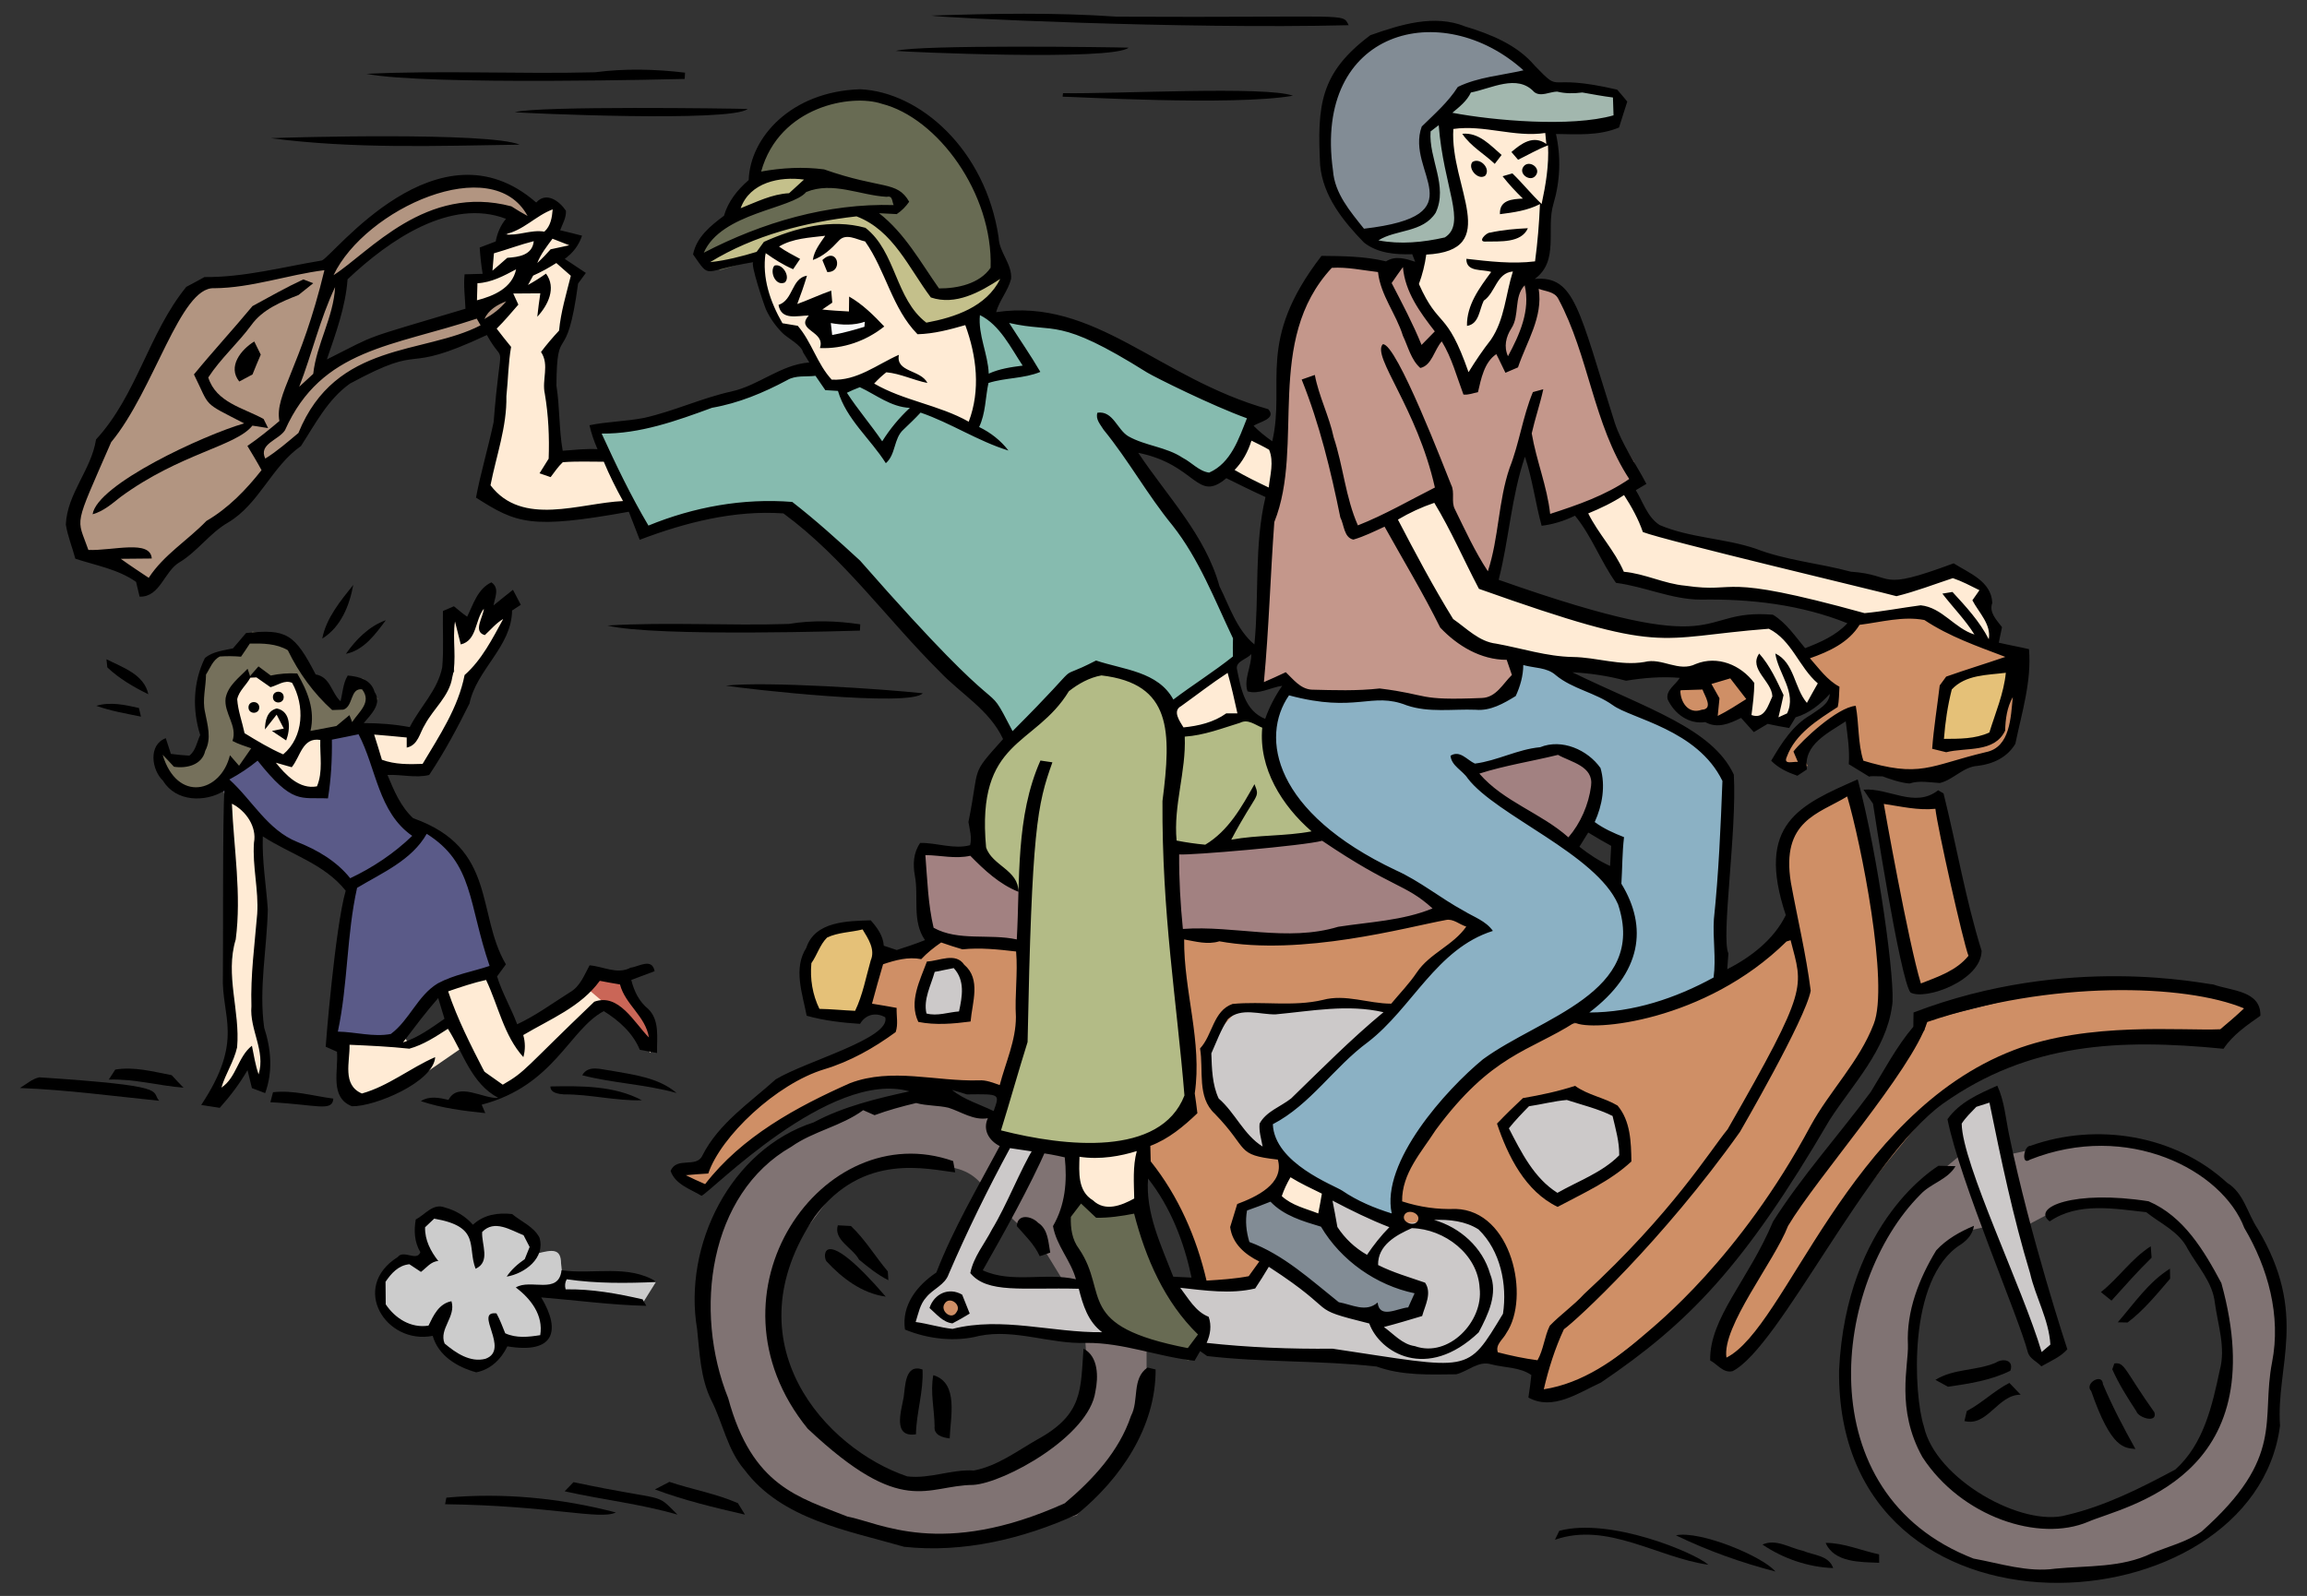 <?xml version="1.0" encoding="UTF-8" standalone="no"?>
<svg
   xmlns:dc="http://purl.org/dc/elements/1.1/"
   xmlns:cc="http://creativecommons.org/ns#"
   xmlns:rdf="http://www.w3.org/1999/02/22-rdf-syntax-ns#"
   xmlns:svg="http://www.w3.org/2000/svg"
   xmlns="http://www.w3.org/2000/svg"
   xmlns:sodipodi="http://sodipodi.sourceforge.net/DTD/sodipodi-0.dtd"
   xmlns:inkscape="http://www.inkscape.org/namespaces/inkscape"
   version="1.1"
   id="Layer_1"
   x="0px"
   y="0px"
   viewBox="0 0 2351.7 1627.3"
   style="enable-background:new 0 0 2351.7 1627.3;"
   xml:space="preserve"
   inkscape:version="0.91 r13725"
   sodipodi:docname="pursesnatching-colour.svg"><rect x="0" y="0" width="2351.7" height="1627.3" fill="#333333" stroke="none"/><defs
     id="defs52283" /><sodipodi:namedview
     pagecolor="#ffffff"
     bordercolor="#666666"
     borderopacity="1"
     objecttolerance="10"
     gridtolerance="10"
     guidetolerance="10"
     inkscape:pageopacity="0"
     inkscape:pageshadow="2"
     inkscape:window-width="1916"
     inkscape:window-height="1035"
     id="namedview52281"
     showgrid="false"
     inkscape:zoom="0.16368952"
     inkscape:cx="2709.9318"
     inkscape:cy="891.65973"
     inkscape:window-x="4"
     inkscape:window-y="4"
     inkscape:window-maximized="0"
     inkscape:current-layer="g52165" /><g
     id="g52165"><g
       id="g53012"><g
         id="g52911"><path
           style="fill:#ffebd5;fill-rule:evenodd;stroke:none;stroke-width:1px;stroke-linecap:butt;stroke-linejoin:miter;stroke-opacity:1;fill-opacity:1"
           d="m 1663.323,497.227 -31.139,15.569 -19.462,11.677 23.354,40.221 16.867,25.949 68.764,15.569 71.359,0 83.036,18.164 16.867,7.785 60.98,-10.38 23.354,10.38 32.436,20.759 24.651,5.19 0,-10.38 -2.595,-5.19 -10.38,-23.354 -2.595,-5.19 3.892,-7.785 0,-3.892 -9.082,-7.785 -16.867,-11.677 -12.975,-1.297 -50.6,23.354 -85.631,-24.651 -103.796,-28.544 -62.277,-11.677 -10.38,-23.354 z"
           id="path52893"
           inkscape:connector-curvature="0" /><path
           style="fill:#ffebd5;fill-rule:evenodd;stroke:none;stroke-width:1px;stroke-linecap:butt;stroke-linejoin:miter;stroke-opacity:1;fill-opacity:1"
           d="m 1476.491,80.747 -62.277,89.524 29.841,75.252 6.487,25.949 -32.436,81.739 76.549,107.688 89.524,-125.852 -31.139,-38.923 11.677,-18.164 9.082,-12.974 3.892,-57.088 3.892,-32.436 3.892,-14.272 -12.974,-60.98 z"
           id="path52889"
           inkscape:connector-curvature="0" /><path
           style="fill:#b29581;fill-rule:evenodd;stroke:none;stroke-width:1px;stroke-linecap:butt;stroke-linejoin:miter;stroke-opacity:1;fill-opacity:1"
           d="m 520.275,300.015 2.595,10.38 -38.923,32.436 -28.544,11.677 -25.949,9.082 -23.354,1.297 -27.246,12.974 -32.436,12.974 -27.246,37.626 -18.164,24.651 -24.651,16.867 -16.867,33.734 -46.708,35.031 -37.626,35.031 -24.651,27.246 -5.19,-10.38 -18.164,-12.974 -31.139,-10.38 -16.867,-3.892 -5.19,-37.626 19.462,-51.898 54.493,-85.631 32.436,-77.847 27.246,-22.057 66.17,-7.785 50.6,-10.38 15.569,0 38.923,-44.113 51.898,-32.436 50.6,-10.38 45.411,14.272 18.164,19.462 0,2.595 -14.272,2.595 -7.785,2.595 -16.867,-14.272 -48.005,3.892 -27.246,11.677 -44.113,24.651 -29.841,27.246 -5.19,7.785 -3.892,23.354 -14.272,44.113 -10.38,27.246 35.031,-22.057 76.549,-25.949 44.113,-10.38 18.164,-9.082 6.487,-9.082 z"
           id="path52897"
           inkscape:connector-curvature="0" /><path
           style="fill:#ffebd5;fill-rule:evenodd;stroke:none;stroke-width:1px;stroke-linecap:butt;stroke-linejoin:miter;stroke-opacity:1;fill-opacity:1"
           d="m 1325.987,484.252 -6.487,53.195 -29.841,-33.734 -35.031,-16.867 -32.436,-16.867 -132.339,-85.631 97.308,171.263 67.467,116.77 7.785,29.841 15.569,55.79 -123.257,29.841 -149.206,-219.268 c 0,0 -230.945,-85.631 -236.135,-81.739 -5.19,3.892 -141.421,33.734 -141.421,33.734 l -84.334,7.785 -37.626,-12.974 -10.38,-12.974 6.487,-35.031 10.38,-50.6 1.297,-32.436 2.595,-31.139 -15.569,-19.462 15.569,-12.974 7.785,-11.677 -5.19,-3.892 -33.734,12.974 -3.892,0 -1.297,-25.949 0,-6.487 16.867,-1.297 3.892,-3.892 -2.595,-20.759 1.297,-5.19 14.272,-6.487 5.19,-15.569 22.057,-10.38 16.867,-11.677 9.082,5.19 3.892,6.487 -2.595,14.272 -2.595,3.892 19.462,7.785 -1.297,6.487 -5.19,6.487 -10.38,0 10.38,9.082 11.677,11.677 -6.487,22.057 -2.595,20.759 -2.595,11.677 -2.595,3.892 -15.569,20.759 5.19,68.765 2.595,40.221 14.272,-6.487 67.467,6.487 163.478,-54.493 32.436,-5.19 -11.677,-32.436 -12.974,-28.544 -9.082,-7.785 -15.569,-3.892 -11.677,-19.462 -11.677,-40.221 -6.487,-41.518 176.452,-62.277 42.816,131.042 35.031,37.626 70.062,12.974 146.611,72.657 29.841,7.785 18.164,14.272 25.949,23.354 z"
           id="path52887"
           inkscape:connector-curvature="0" /><path
           style="fill:#cf8f66;fill-rule:evenodd;stroke:none;stroke-width:1px;stroke-linecap:butt;stroke-linejoin:miter;stroke-opacity:1;fill-opacity:1"
           d="m 1915.211,814.786 25.794,140.255 9.673,54.812 24.182,-3.224 30.631,-19.346 6.449,-14.509 -16.121,-87.055 -20.958,-69.322 -17.733,4.836 -24.182,-4.836 z"
           id="path52849"
           inkscape:connector-curvature="0" /><path
           style="fill:#cf8f66;fill-rule:evenodd;stroke:none;stroke-width:1px;stroke-linecap:butt;stroke-linejoin:miter;stroke-opacity:1;fill-opacity:1"
           d="m 2028.06,660.022 29.018,11.285 0,59.649 -11.285,32.243 -27.406,11.285 -37.079,16.121 -25.794,1.612 -48.364,-6.449 -11.285,-6.449 -8.061,-51.588 -9.673,-1.612 -37.079,29.018 -4.836,12.897 6.449,12.897 -11.285,3.224 -16.121,-1.612 -1.612,-3.224 8.061,-22.57 14.509,-14.509 33.855,-22.57 0,-9.673 -4.836,-8.061 -33.855,1.612 -58.037,24.182 -14.509,9.673 -11.285,-4.836 -8.061,1.612 -27.406,-8.061 -3.224,-12.897 -1.612,-4.836 29.018,-20.958 45.14,3.224 69.322,-25.794 24.182,-16.121 16.121,-16.121 45.14,-4.836 24.182,0 56.425,30.63 z"
           id="path52847"
           inkscape:connector-curvature="0" /><path
           style="fill:#cf8f66;fill-rule:evenodd;stroke:none;stroke-width:1px;stroke-linecap:butt;stroke-linejoin:miter;stroke-opacity:1;fill-opacity:1"
           d="m 2295.674,1030.812 -37.079,35.467 -72.546,-8.061 -119.298,16.121 -62.873,30.631 -37.079,27.406 -43.528,53.2 -58.037,74.158 -66.097,96.728 -32.243,38.691 -12.897,-8.061 0,-20.958 38.691,-70.934 62.873,-101.564 54.812,-69.322 30.631,-48.364 20.958,-25.794 1.612,-9.673 96.728,-24.182 82.219,-14.509 83.831,8.061 54.812,11.285 19.346,16.121 1.612,-3.224 z"
           id="path52845"
           inkscape:connector-curvature="0" /><path
           style="fill:#cf8f66;fill-opacity:1;fill-rule:evenodd;stroke:none;stroke-width:1px;stroke-linecap:butt;stroke-linejoin:miter;stroke-opacity:1"
           d="m 967.895,939.004 -31.247,33.771 -38.691,4.836 -13.261,51.49 24.546,3.322 1.612,14.509 -74.158,43.528 -46.752,16.121 -48.364,51.588 -22.57,30.631 -29.018,6.449 27.406,17.733 35.467,-38.691 69.322,-43.528 56.425,-24.182 67.709,-3.224 95.116,8.061 132.195,85.443 25.794,33.855 30.631,99.952 325.65,59.649 16.121,4.836 -3.224,25.794 33.855,-1.612 132.195,-103.176 70.934,-90.279 61.261,-99.952 46.752,-72.546 9.673,-27.406 -20.958,-183.783 -16.121,-35.467 -29.018,12.897 -33.855,30.63 -6.449,43.528 11.285,49.976 -49.976,41.915 -77.382,45.14 -109.625,14.509 -66.097,-180.559 z"
           id="path52843"
           inkscape:connector-curvature="0"
           sodipodi:nodetypes="cccccccccccccccccccccccccccccccccccccccc" /><path
           style="fill:#ccc9c9;fill-rule:evenodd;stroke:none;stroke-width:1px;stroke-linecap:butt;stroke-linejoin:miter;stroke-opacity:1;fill-opacity:1"
           d="m 969.19,979.876 -19.462,7.785 -10.38,36.328 1.297,12.974 28.544,2.595 16.867,-3.892 1.297,-24.651 -1.297,-12.974 -5.19,-10.38 z"
           id="path52885"
           inkscape:connector-curvature="0" /><path
           style="fill:#ccc9c9;fill-rule:evenodd;stroke:none;stroke-width:1px;stroke-linecap:butt;stroke-linejoin:miter;stroke-opacity:1;fill-opacity:1"
           d="m 1423.511,1029.2 -37.079,-8.061 -40.303,0 -22.57,8.061 -20.958,-4.836 -40.303,4.836 -17.733,19.346 -11.285,16.121 -1.612,16.121 9.673,51.588 22.57,22.57 12.897,19.346 12.897,3.224 70.934,-33.855 66.097,-108.013 z"
           id="path52857"
           inkscape:connector-curvature="0" /><path
           style="fill:#ccc9c9;fill-opacity:1;fill-rule:evenodd;stroke:none;stroke-width:1px;stroke-linecap:butt;stroke-linejoin:miter;stroke-opacity:1"
           d="m 1022.091,1161.394 38.691,14.509 -45.14,87.055 -17.733,29.018 6.449,11.285 64.485,6.449 190.232,1.612 12.897,-4.836 25.794,-32.243 53.2,-64.485 54.812,27.406 12.897,8.061 6.449,1.612 14.509,0 14.509,-1.612 0,-4.836 33.855,-1.612 27.406,9.673 19.346,40.303 6.449,30.631 -11.285,41.915 -38.691,33.855 -90.279,-6.449 -154.765,-12.897 -109.625,-9.673 -83.831,-11.285 -51.588,-1.612 -30.63,6.449 -41.915,-4.836 3.224,-24.182 20.958,-19.346 11.285,-19.346 14.509,-33.855 20.958,-41.915 16.121,-30.631 8.061,-14.509 z"
           id="path52851"
           inkscape:connector-curvature="0"
           sodipodi:nodetypes="ccccccccccccccccccccccccccccccccccccc" /><path
           style="fill:#ffebd5;fill-rule:evenodd;stroke:#000000;stroke-width:1px;stroke-linecap:butt;stroke-linejoin:miter;stroke-opacity:1;fill-opacity:1"
           d="m 1310.418,1193.954 -14.272,28.544 10.38,3.892 16.867,10.38 31.139,10.38 0,-33.734 -28.544,-15.569 -9.082,-3.892 z"
           id="path52901"
           inkscape:connector-curvature="0" /><path
           style="fill:#828c95;fill-rule:evenodd;stroke:none;stroke-width:1px;stroke-linecap:butt;stroke-linejoin:miter;stroke-opacity:1;fill-opacity:1"
           d="m 1294.849,1217.308 -27.246,12.974 -3.892,29.841 53.195,40.221 46.708,37.626 57.087,5.19 23.354,-5.19 5.19,-23.354 -37.626,-15.569 -33.734,-18.164 -18.164,-27.246 -9.082,-3.892 -14.272,-6.487 -23.354,-12.974 -9.082,-1.297 z"
           id="path52879"
           inkscape:connector-curvature="0" /><path
           style="fill:#807373;fill-opacity:1;fill-rule:evenodd;stroke:none;stroke-width:1px;stroke-linecap:butt;stroke-linejoin:miter;stroke-opacity:1"
           d="m 2044.182,1177.516 c 6.449,0 58.037,-12.897 58.037,-12.897 l 96.728,1.612 74.158,45.14 24.182,45.14 25.794,66.097 4.836,33.855 -4.836,56.425 -1.612,54.812 -33.855,62.873 -25.794,25.794 -30.63,20.958 -58.037,24.182 -88.667,4.836 -62.873,-4.836 -83.831,-46.752 -48.364,-75.77 -6.449,-93.504 14.509,-78.994 29.018,-62.873 45.14,-43.528 29.018,-24.182 27.406,74.158 -29.018,6.449 -40.303,58.037 -12.897,75.77 16.121,93.504 75.77,58.037 51.588,12.897 61.261,-14.509 64.485,-35.467 32.243,-32.243 20.958,-69.322 -3.224,-72.546 -20.958,-53.2 -27.406,-29.018 -25.794,-17.733 -40.303,-6.449 -58.037,11.285 -30.631,16.121 -11.285,-53.2 z"
           id="path52839"
           inkscape:connector-curvature="0"
           sodipodi:nodetypes="cccccccccccccccccccccccccccccccccccccccccc" /><path
           style="fill:#807373;fill-opacity:1;fill-rule:evenodd;stroke:none;stroke-width:1px;stroke-linecap:butt;stroke-linejoin:miter;stroke-opacity:1"
           d="m 1084.613,1307.383 72.896,2.327 -66.097,-153.152 -91.891,-24.182 -38.691,-19.346 -56.425,11.285 -48.111,12.448 -80.859,45.588 c -27.2,31.278 -48.724,65.583 -58.037,106.401 l 4.836,112.849 49.976,101.564 49.976,33.855 109.625,33.855 98.34,-6.449 67.71,-19.346 62.873,-95.116 8.061,-45.14 0,-38.691 -62.873,-4.836 3.224,46.752 -16.121,43.528 -88.667,54.812 -77.382,9.673 -43.528,-24.182 -75.77,-67.71 -17.733,-96.728 16.121,-53.2 43.528,-58.037 25.794,-17.733 27.406,-12.897 66.995,4.752 c 21.198,3.637 32.029,15.762 39.406,30.715 l 53.999,51.322 z"
           id="path52837"
           inkscape:connector-curvature="0"
           sodipodi:nodetypes="cccccccccccccccccccccccccccccccccc" /><path
           style="fill:#ffebd5;fill-rule:evenodd;stroke:none;stroke-width:1px;stroke-linecap:butt;stroke-linejoin:miter;stroke-opacity:1;fill-opacity:1"
           d="m 1091.15,1179.682 3.892,42.816 15.569,3.892 10.38,10.38 37.626,-7.785 3.892,-11.677 2.595,-50.6 -32.436,9.082 -28.544,1.297 -15.569,-6.487 z"
           id="path52899"
           inkscape:connector-curvature="0" /><path
           style="fill:#a2b7ae;fill-rule:evenodd;stroke:none;stroke-width:1px;stroke-linecap:butt;stroke-linejoin:miter;stroke-opacity:1;fill-opacity:1"
           d="m 1558.23,76.855 c 3.892,6.487 12.974,15.569 12.974,15.569 l 48.005,-3.892 29.841,7.785 2.595,12.974 -9.082,20.759 -68.764,2.595 -60.98,-7.785 -23.354,0 -14.272,0 -2.595,9.082 14.272,63.575 1.297,40.221 -10.38,15.569 -44.113,3.892 -32.436,-6.487 -9.082,-11.677 49.303,-14.272 18.164,-10.38 1.297,-14.272 -1.297,-44.113 -9.082,-19.462 28.544,-24.651 10.38,-14.272 9.082,-9.082 37.626,-9.082 z"
           id="path52883"
           inkscape:connector-curvature="0" /><path
           style="fill:#828c95;fill-rule:evenodd;stroke:none;stroke-width:1px;stroke-linecap:butt;stroke-linejoin:miter;stroke-opacity:1;fill-opacity:1"
           d="m 1559.527,76.855 -42.816,7.785 -14.272,2.595 -31.139,36.328 -14.272,10.38 -6.487,20.759 11.677,44.113 -9.082,22.057 -66.17,20.759 -28.544,-46.708 -5.19,-36.328 0,-57.088 15.569,-32.436 48.005,-37.626 46.708,-5.19 22.057,2.595 35.031,16.867 25.949,14.272 12.974,7.785 z"
           id="path52881"
           inkscape:connector-curvature="0" /><path
           d="M1374.8,25.7c-6.9-13,4.5-7.5-236.2-8.7c-63-4.4-126.2-3.2-189.2-1.1C958.6,18.1,1204.6,29.9,1374.8,25.7z"
           id="path52167" /><path
           style="fill:#686b53;fill-rule:evenodd;stroke:none;stroke-width:1px;stroke-linecap:butt;stroke-linejoin:miter;stroke-opacity:1;fill-opacity:1"
           d="m 986.057,165.081 23.354,53.195 5.19,37.626 10.38,32.436 -10.38,16.867 -19.462,16.867 -28.544,9.082 -31.139,5.19 -25.949,-55.79 -22.057,-31.139 -9.082,-12.974 -32.436,-1.297 -23.354,-2.595 -35.031,19.462 -12.974,12.974 -6.487,0 -33.734,10.38 -10.38,-3.892 -12.974,-18.164 29.841,-32.436 7.785,-5.19 3.892,-16.867 20.759,-15.569 1.297,-20.759 27.246,-42.816 45.411,-18.164 27.246,-5.19 41.518,6.487 42.816,31.139 z"
           id="path52869"
           inkscape:connector-curvature="0" /><path
           style="fill:#c4c08b;fill-rule:evenodd;stroke:none;stroke-width:1px;stroke-linecap:butt;stroke-linejoin:miter;stroke-opacity:1;fill-opacity:1"
           d="m 834.256,180.65 -19.462,15.569 -15.569,7.785 -18.164,2.595 -37.626,12.974 11.677,-19.462 16.867,-18.164 28.544,-7.785 25.949,3.892 z"
           id="path52873"
           inkscape:connector-curvature="0" /><path
           style="fill:#c4c08b;fill-rule:evenodd;stroke:none;stroke-width:1px;stroke-linecap:butt;stroke-linejoin:miter;stroke-opacity:1;fill-opacity:1"
           d="m 888.749,219.574 33.734,31.139 33.734,49.303 33.734,-2.595 31.139,-23.354 5.19,12.974 -16.867,28.544 -32.436,14.272 -27.246,7.785 -16.867,-5.19 -18.164,-35.031 -12.974,-24.651 -11.677,-27.246 -18.164,-7.785 -42.816,-1.297 -38.923,11.677 -11.677,12.974 -20.759,5.19 -35.031,6.487 -3.892,-9.082 60.98,-29.841 72.657,-15.569 29.841,-5.19 z"
           id="path52871"
           inkscape:connector-curvature="0" /><path
           style="fill:#86bbaf;fill-rule:evenodd;stroke:none;stroke-width:1px;stroke-linecap:butt;stroke-linejoin:miter;stroke-opacity:1;fill-opacity:1"
           d="m 831.661,373.969 -22.057,2.595 -37.626,20.759 -55.79,19.462 -67.467,18.164 -44.113,2.595 25.949,51.898 25.949,57.088 49.303,-19.462 68.765,-12.974 33.734,9.082 97.308,99.903 84.334,77.847 57.088,64.872 163.478,-54.493 41.518,-29.841 16.867,-14.272 -25.949,-55.79 -19.462,-46.708 -20.759,-33.734 -41.518,-54.493 -11.677,-22.057 22.056,3.892 45.41,24.651 16.867,9.082 22.056,-12.974 11.677,-25.949 2.595,-20.759 11.677,-9.082 -64.872,-31.139 -90.821,-44.113 -50.6,-18.164 -49.303,-6.487 -7.785,7.785 -16.867,-19.462 -15.569,15.569 7.785,15.569 10.38,48.005 -10.38,45.411 -20.759,-3.892 -40.221,-16.867 -23.354,-7.785 -29.841,-18.164 -18.164,3.892 -15.569,1.297 -7.785,-9.082 z"
           id="path52863"
           inkscape:connector-curvature="0" /><path
           style="fill:#ffebd5;fill-rule:evenodd;stroke:none;stroke-width:1px;stroke-linecap:butt;stroke-linejoin:miter;stroke-opacity:1;fill-opacity:1"
           d="m 266.667,668.041 -51.852,29.63 16.667,135.185 5.556,118.519 -1.852,51.852 5.556,55.556 -29.63,62.963 12.963,1.852 31.481,-42.593 0,18.518 9.259,7.407 7.407,-24.074 -5.556,-20.37 -1.852,-20.37 -1.852,-42.593 1.852,-48.148 0,-48.148 -1.852,-38.889 14.815,-46.296 25.926,38.889 33.333,3.704 31.481,44.444 -20.37,183.333 5.556,33.333 25.926,-1.852 40.741,-16.667 53.704,-37.037 37.037,50 24.074,-22.222 68.519,-59.259 11.111,-9.259 27.778,18.518 20.37,29.63 1.852,-27.778 -12.963,-20.37 -9.259,-16.667 -3.704,-11.111 -33.333,-3.704 -33.333,31.481 -40.741,24.074 -3.704,1.852 L 500,993.967 l -44.444,11.111 -3.704,9.259 9.259,29.63 -42.593,22.222 -5.556,-7.407 20.37,-29.63 14.815,-14.815 25.926,-11.111 31.481,-9.259 -27.778,-55.556 -9.259,-57.407 -33.333,-14.815 -31.481,-29.63 -14.815,-53.704 50,0 40.741,-96.296 33.333,-35.185 0,-24.074 -14.815,1.852 -5.556,-22.222 -12.963,37.037 -5.556,1.852 -9.259,-20.37 -5.556,1.852 3.704,57.407 -42.593,61.111 -31.481,-1.852 -27.778,-1.852 -22.222,9.259 -31.481,0 5.556,-20.37 L 300,688.411 274.074,668.041 Z"
           id="path52827"
           inkscape:connector-curvature="0"
           sodipodi:nodetypes="cccccccccccccccccccccccccccccccccccccccccccccccccccccccccccccccccccccccccccc" /><path
           style="fill:#ca6657;fill-rule:evenodd;stroke:none;stroke-width:1px;stroke-linecap:butt;stroke-linejoin:miter;stroke-opacity:1;fill-opacity:1"
           d="m 607.407,992.115 -5.556,18.519 24.074,20.37 18.519,16.667 14.815,22.222 5.556,-3.704 1.852,-20.37 -9.259,-9.259 -5.556,-3.704 -9.259,-22.222 -11.111,-16.667 z"
           id="path52833"
           inkscape:connector-curvature="0" /><path
           style="fill:#5a5a88;fill-opacity:1;fill-rule:evenodd;stroke:none;stroke-width:1px;stroke-linecap:butt;stroke-linejoin:miter;stroke-opacity:1"
           d="m 374.074,745.819 -38.889,7.407 -5.556,59.259 -20.37,-7.407 -18.519,-3.704 -25.926,-29.63 -35.173,24.074 -1.864,11.111 53.704,44.444 37.037,18.519 24.074,18.519 18.519,20.37 -22.222,153.704 33.333,-3.704 35.185,1.852 24.066,-34.277 31.489,-26.834 44.444,-11.111 1.852,-5.556 -12.963,-25.926 -14.815,-68.519 -17.579,-21.306 -41.681,-26.842 -14.815,-7.407 -20.37,-46.296 -7.407,-24.074 z"
           id="path52831"
           inkscape:connector-curvature="0"
           sodipodi:nodetypes="ccccccccccccccccccccccccccc" /><path
           sodipodi:nodetypes="ccccccccccccccccccccccccccccccccscccccccccc"
           style="fill:#75705b;fill-opacity:1;fill-rule:evenodd;stroke:none;stroke-width:1px;stroke-linecap:butt;stroke-linejoin:miter;stroke-opacity:1"
           d="m 314.815,753.226 53.704,-12.963 16.667,-27.778 -14.815,-20.37 -16.667,0 -7.407,27.778 -3.704,0 -16.667,-18.519 -11.111,-11.111 -22.222,-37.037 -35.185,-9.259 -16.667,22.222 -24.074,1.852 -14.815,25.926 3.704,37.037 3.704,12.963 -7.407,29.63 -9.259,3.704 -12.963,-3.704 -5.556,-3.704 -5.556,-12.963 -5.556,16.667 11.111,22.222 12.963,12.963 16.667,1.852 16.667,-7.407 16.667,-14.815 0,-5.556 3.704,3.704 5.556,-1.852 14.815,-11.111 0,-1.852 c 0,0 7.407,-5.556 0,-9.259 -7.407,-3.704 -16.667,-16.667 -16.667,-16.667 l -5.556,-37.037 7.407,-16.667 20.37,-7.407 11.111,11.111 20.37,-5.556 5.556,12.963 11.111,24.074 -7.593,9.549 z"
           id="path52829"
           inkscape:connector-curvature="0" /><path
           style="fill:#cccccc;fill-rule:evenodd;stroke:none;stroke-width:1px;stroke-linecap:butt;stroke-linejoin:miter;stroke-opacity:1"
           d="m 486.918,1267.886 -9.239,-18.479 -26.794,-12.935 -23.099,6.468 -0.924,13.859 9.239,28.642 -8.315,6.468 -11.087,-7.392 -20.327,9.239 -9.239,25.87 3.696,21.251 21.251,16.631 20.327,1.848 12.935,-10.163 1.848,19.403 15.707,14.783 17.555,10.163 20.327,-2.772 13.859,-19.403 33.262,-0.924 10.163,-10.163 0,-12.011 -4.62,-17.555 -12.935,-12.935 39.73,2.772 74.839,8.316 13.859,-22.175 -33.262,-6.468 -62.828,-3.696 -0.924,-8.316 c -0.079,-15.682 -9.341,-13.834 -24.023,-10.163 l -12.011,-24.023 -19.403,-9.239 -18.479,0 -11.087,11.087 z"
           id="path52835"
           inkscape:connector-curvature="0"
           sodipodi:nodetypes="cccccccccccccccccccccccccccccccccccc" /><path
           style="fill:#a28181;fill-rule:evenodd;stroke:none;stroke-width:1px;stroke-linecap:butt;stroke-linejoin:miter;stroke-opacity:1;fill-opacity:1"
           d="m 1583.112,764.81 -111.51,27.977 -107.74,49.406 -30.63,12.897 -224.086,14.509 -125.746,-4.836 -41.915,3.224 3.224,61.261 3.224,30.63 6.449,-8.061 38.691,11.285 220.862,-9.673 122.522,4.836 177.334,-35.467 96.728,-70.934 16.121,-35.467 0,-30.63 -8.061,-16.121 -24.182,-3.224 z"
           id="path52841"
           inkscape:connector-curvature="0"
           sodipodi:nodetypes="cccccccccccccccccccc" /><path
           style="fill:#8bb1c4;fill-rule:evenodd;stroke:none;stroke-width:1px;stroke-linecap:butt;stroke-linejoin:miter;stroke-opacity:1;fill-opacity:1"
           d="m 1433.675,663.299 c -14.272,11.677 -111.58,32.436 -111.58,32.436 0,0 -15.569,10.38 -16.867,14.272 -1.297,3.892 -10.38,71.359 -10.38,71.359 l 62.277,73.954 132.339,76.549 19.462,16.867 -42.816,28.544 -20.759,23.354 -35.031,42.816 -67.467,57.087 c 0,0 -15.569,19.462 -19.462,24.651 -3.892,5.19 -36.328,27.246 -36.328,27.246 l 16.867,31.139 42.816,25.949 77.847,38.923 0,-6.487 1.298,-37.626 60.98,-94.713 110.283,-68.764 33.733,-25.949 -27.246,19.462 25.949,6.487 -27.246,-5.19 32.436,-25.949 24.651,-32.436 0,-57.088 -27.246,-37.626 -57.087,-37.626 -48.005,-27.246 -27.246,-29.841 54.493,-19.462 41.518,-2.595 25.949,14.272 9.082,19.462 -14.272,41.518 32.436,16.867 -1.298,45.411 12.975,46.708 -15.569,49.303 -24.651,24.651 -10.38,12.974 25.949,3.892 54.493,-11.677 54.493,-22.056 7.785,-10.38 0,-19.462 1.297,-67.467 5.19,-57.088 1.297,-48.005 -2.595,-22.057 -29.841,-32.436 -58.385,-25.949 -54.493,-23.354 -31.139,-23.354 -41.518,-5.19 z"
           id="path52877"
           inkscape:connector-curvature="0" /><path
           style="fill:#b3bb86;fill-rule:evenodd;stroke:none;stroke-width:1px;stroke-linecap:butt;stroke-linejoin:miter;stroke-opacity:1;fill-opacity:1"
           d="m 1122.289,682.761 -36.328,18.164 -32.436,33.734 -32.436,31.139 -19.462,33.734 -2.595,70.062 45.41,42.816 -2.595,128.447 -24.651,115.472 32.436,12.974 54.493,3.892 80.442,-14.272 25.949,-28.544 0,-16.867 -3.892,-55.79 -11.677,-134.934 2.595,-60.98 35.031,3.892 29.841,-3.892 88.226,-10.38 -32.436,-35.031 -19.462,-37.626 -2.595,-37.626 -20.759,-10.38 -5.19,0 -45.41,14.272 -25.949,6.487 -5.19,-22.057 -20.759,-33.734 -29.841,-7.785 z"
           id="path52865"
           inkscape:connector-curvature="0" /><path
           style="fill:#ccc9c9;fill-rule:evenodd;stroke:none;stroke-width:1px;stroke-linecap:butt;stroke-linejoin:miter;stroke-opacity:1;fill-opacity:1"
           d="m 1631.476,1122.703 -29.018,-4.836 -45.14,1.612 -25.794,32.243 25.794,45.14 20.958,22.57 33.855,-8.061 40.303,-22.57 8.061,-6.449 -6.449,-22.57 0,-16.121 -4.836,-6.449 -3.224,-4.836 z"
           id="path52853"
           inkscape:connector-curvature="0" /><path
           style="fill:#e5c178;fill-rule:evenodd;stroke:none;stroke-width:1px;stroke-linecap:butt;stroke-linejoin:miter;stroke-opacity:1;fill-opacity:1"
           d="m 883.448,943.757 -33.855,0 -17.733,19.346 -12.897,27.406 14.509,45.14 45.14,1.612 4.836,-9.673 8.061,-46.752 3.224,-9.673 0,-6.449 z"
           id="path52859"
           inkscape:connector-curvature="0" /><path
           style="fill:#e5c178;fill-rule:evenodd;stroke:none;stroke-width:1px;stroke-linecap:butt;stroke-linejoin:miter;stroke-opacity:1;fill-opacity:1"
           d="m 2050.63,677.755 -53.2,12.897 -11.285,14.509 -9.673,53.2 33.855,-1.612 27.406,-8.061 8.061,-35.467 8.061,-17.733 z"
           id="path52861"
           inkscape:connector-curvature="0" /><path
           style="fill:#686b53;fill-rule:evenodd;stroke:none;stroke-width:1px;stroke-linecap:butt;stroke-linejoin:miter;stroke-opacity:1;fill-opacity:1"
           d="m 1095.042,1223.795 -11.677,27.246 23.354,58.385 14.272,35.031 25.949,20.759 64.872,22.057 16.867,-35.031 -15.569,-16.867 -19.462,-23.354 -22.056,-59.682 -6.487,-24.651 -29.841,6.487 -12.975,2.595 -10.38,-7.785 -9.082,-6.487 z"
           id="path52867"
           inkscape:connector-curvature="0" /><path
           style="fill:#c4978b;fill-rule:evenodd;stroke:none;stroke-width:1px;stroke-linecap:butt;stroke-linejoin:miter;stroke-opacity:1;fill-opacity:1"
           d="m 1441.46,275.364 -7.785,-7.785 -19.462,5.19 -32.436,-3.892 -32.436,-2.595 -35.031,76.549 -14.272,110.283 -3.892,76.549 -7.785,35.031 -11.677,136.232 32.436,-9.082 9.082,9.082 33.734,7.785 66.17,0 59.682,10.38 59.682,-7.785 7.785,-22.057 0,-18.164 -24.651,-79.144 14.272,-60.98 7.785,-50.6 14.272,-35.031 16.867,83.036 41.518,-9.082 53.195,-27.246 -2.595,-20.759 -24.651,-38.923 -41.518,-125.852 -11.677,-15.569 -24.651,-1.297 -12.975,-6.487 -11.677,48.005 -22.057,28.544 -7.785,10.38 -11.677,25.949 -6.487,-5.19 -11.677,-41.518 -11.677,-19.462 -24.651,-29.841 -5.19,-16.867 z"
           id="path52875"
           inkscape:connector-curvature="0" /><path
           style="fill:#ffebd5;fill-rule:evenodd;stroke:none;stroke-width:1px;stroke-linecap:butt;stroke-linejoin:miter;stroke-opacity:1;fill-opacity:1"
           d="m 1464.814,501.119 -51.898,29.841 32.436,49.303 29.841,59.682 31.139,18.164 105.093,16.867 57.087,12.974 32.436,-3.892 67.467,0 14.272,19.462 1.297,3.892 -5.19,20.759 6.487,5.19 12.975,0 14.272,1.297 9.082,2.595 9.082,-14.272 10.38,-2.595 10.38,-10.38 7.785,-14.272 -19.462,-23.354 -23.354,-28.544 -14.272,-12.974 -77.847,11.677 -41.518,3.892 -67.467,-20.759 -101.201,-31.139 -20.759,-33.734 -18.164,-42.816 z"
           id="path52891"
           inkscape:connector-curvature="0" /><path
           style="fill:#ccc9c9;fill-rule:evenodd;stroke:none;stroke-width:1px;stroke-linecap:butt;stroke-linejoin:miter;stroke-opacity:1;fill-opacity:1"
           d="m 1029.946,1163.017 -38.13,69.082 24.672,25.569 48.896,-89.716 z"
           id="path52903"
           inkscape:connector-curvature="0" /><path
           d="m 1865,1142.1 c 23.8,-36.9 57.5,-70.9 63.7,-116.3 4.2,-19.5 -14.3,-155.1 -35,-231.1 -59.5,26.2 -104.3,45.3 -73.3,138.4 -12.2,24.9 -35.5,42.8 -59.7,55.2 0.3,-4 0.9,-12.1 1.2,-16.1 -7.7,-16.1 8.8,-124.5 5.5,-182.4 -22,-47.2 -88.5,-67.2 -164.6,-104.3 18.4,1 36.8,3.7 54.7,8.6 18,-2.9 36.5,-4.5 54.8,-2.9 -4.1,7.1 -14.3,12.3 -12.4,21.7 6.7,14.7 21.5,25.9 38.4,23.4 12.5,6.9 24.8,1.6 36.5,-4.3 4.3,4.8 8.6,9.7 13,14.5 l 14.1,-8.4 c 7.3,1.6 14.6,3 21.9,4.2 1.7,-2.8 5,-8.2 6.6,-10.9 14.1,-4.1 25.2,-13.3 34.9,-23.9 -0.9,11.1 -11.8,15.8 -19.7,21.6 -18.2,10.5 -29.7,28.9 -40.1,46.6 7.4,7.5 16.8,11.9 26.7,15.3 2.5,-1.6 7.4,-4.9 9.8,-6.5 -4.2,-25.2 21.9,-37.3 39.5,-49 1.8,14.5 4.2,29.1 3.1,43.7 l 20.858,12.755 c 1.4,-1.66 24.686,1.446 22.434,-1.937 -2.09,-3.14 -29.74,-12.777 -28.392,-14.317 -5.8,-18.1 -4.3,-37.4 -7.8,-56 -18.9,1.4 -55.3,35.7 -63.5,46.6 1.1,2.7 3.4,7.9 4.5,10.6 -4.7,-0.7 -15.1,3.3 -11.3,-5.1 8.6,-23.7 31.7,-37.8 51.9,-50.9 1.6,-6.8 1.3,-13.8 1.8,-20.7 -12.5,-6.6 -20.8,-18.6 -30.1,-29 19.4,-6.8 39.4,-15.9 50.6,-34.1 21.7,-2.7 44.4,-9.1 66.1,-4.9 25.4,16.9 54.1,26.8 82.5,37.6 -20,6.9 -40.3,13 -60.3,20.1 -1.6,2.2 -5,6.7 -6.6,9 -2.5,21.5 -6.1,43 -7.7,64.6 3.6,0.9 10.7,2.6 14.3,3.5 20.4,-5.2 49.2,0.9 60.1,-22 0.3,-11.8 1.9,-23.8 7.8,-34.2 -2.1,20.1 -2.4,51.2 -27.4,56.1 -57.7,13.7 -66.125,26.951 -127.625,7.951 -3.3,3.2 -8.273,1.056 -11.673,4.256 16.5,4.7 43.998,18.592 61.398,19.792 10.1,-3.3 20.6,-1.1 30.9,-0.5 13.9,-3.3 23.7,-16.6 38.7,-17.5 15.4,-1.8 30.2,-8.7 38.3,-22.5 6.6,-31.9 16.7,-63.7 13.9,-96.5 -10.3,-2.4 -20.6,-4.2 -30.8,-6.6 0.8,-3.9 2.5,-11.8 3.3,-15.8 -5.4,-7.3 -13.5,-14.8 -9.9,-24.8 -1.1,-22.1 -23.4,-30.2 -39.4,-40.3 -79.8,29.6 -57.5,11.8 -104.9,8.5 -32.2,-8.7 -65.9,-11.4 -97.1,-23.5 -31.8,-10.7 -66.5,-10.8 -97.6,-24 -12.5,-7.9 -17,-23.5 -24.4,-35.6 l 10.8,-6.4 c -10.9,-20.9 -25,-40.1 -32.4,-62.8 -36.5,-115.1 -40.5,-149.6 -81.4,-146.2 25.3,-18.3 11.3,-51.2 19,-76.4 6.9,-23.2 7.9,-47.8 2.6,-71.4 21.6,0.3 43.8,2 64.3,-6.6 2.8,-8.8 5.5,-17.6 8.4,-26.4 -3.3,-4.1 -6.8,-8.2 -10.3,-12.2 -76.5,-17.8 -54.4,6.1 -83.9,-24.3 -18,-21.4 -44.9,-32.2 -71,-40.1 -31.5,-12.8 -66.2,-1.9 -96.7,8.9 -51.3,38.3 -54.3,71.5 -51.2,132.5 2.9,31.5 23.5,57.1 44.7,78.9 13.9,11 32.2,12.4 49.2,11.9 0.7,1.9 2.2,5.8 3,7.7 -9.9,-3.2 -20.1,-6.5 -29.7,-0.4 -21.5,-5.2 -43.7,-5.4 -65.8,-5.6 -67.3,87.2 -36.3,129.2 -50.2,189.1 -6.7,-4.8 -13.2,-9.9 -19,-15.8 5.3,-4 24,-7.1 14.9,-17 -112.2,-31.6 -176.1,-113.9 -277.4,-98.9 3.4,-12.1 12.2,-21.8 15.3,-34 1.1,-15.3 -12.2,-26.9 -12.7,-42.1 -13.4,-90 -80.4,-148.5 -141.2,-151.2 -70.6,2.2 -112.2,49.4 -113.6,92.6 -11.4,9.8 -21,21.8 -25.2,36.4 -13.7,10.2 -27.9,21.6 -31.5,39.4 18.7,26.7 8.7,16.4 61.5,7.9 -3.7,0.6 11.1,44.5 12.9,48.4 4.2,9 9.9,17 16.9,24 5.1,5.1 19.4,12.3 20.8,19.5 2.2,3.5 4.3,6.9 6.4,10.4 -29,2.1 -51.3,23.3 -79.1,29.5 -30.5,6.7 -58.9,20.2 -89.3,27 -18.4,3.6 -37.4,3.7 -55.7,7.5 1.9,8.4 4.7,16.5 8.2,24.4 -11.9,-0.6 -23.7,0.7 -35.5,1.6 -3.9,-22 -2.9,-44.4 -6.4,-66.4 0.5,-67.5 10.1,-15.1 22.1,-104.1 2,-2.7 5.9,-8 7.9,-10.8 -7.2,-4.7 -14.4,-9.5 -21.5,-14.3 8.3,-6 14.4,-13.9 17.6,-23.7 -7.4,-1.9 -14.8,-3.8 -22.3,-5.5 2.4,-6.5 6.3,-12.7 5.9,-19.9 -6.5,-9.8 -20,-19.9 -30.3,-8.4 -99.9,-87.2 -207.2,55 -218.5,59.1 -39.8,6.6 -79.2,17.3 -119.7,16.9 -6.1,3.4 -12.3,6.8 -18.5,10 -38.4,47.2 -50.4,110.5 -92,155.6 -4.8,31 -29.5,55.1 -30.8,86.9 2,11.9 6.6,23.1 9.7,34.7 21,6.9 43.3,10.6 61.9,23.6 0.9,3.8 2.7,11.3 3.6,15.1 21.2,0.5 24.9,-26 40.9,-35.2 18.3,-11.1 30.6,-29.6 49.1,-40.3 31.9,-18.8 44.5,-57.2 74.5,-78.1 14.6,-22.6 27.4,-47.7 50,-63.7 81.2,-43.9 48.2,-6.7 139.5,-49.5 19.5,35.3 14.3,-4.4 6.9,88.7 -5.4,25.8 -13.1,51.2 -18,77.1 41.6,26.5 55.8,32.4 155.8,14.4 3.7,9.6 7.5,19.1 11.1,28.6 46.7,-17.7 96.2,-30.4 146.5,-26.9 61.3,45 105.5,107.8 159,161 21.7,23 51.2,39.4 64.9,69.1 -34.2,38.2 -23.3,25.4 -35.3,84.6 1.3,7.8 3.7,15.7 1.7,23.6 -16.7,4.5 -33.9,-2.6 -50.9,-2.3 -6.9,9.9 -7.6,21.8 -5.4,33.4 4.1,21.9 -3.2,46.2 10.3,65.7 -9.5,3.8 -19.1,7 -28.8,10.1 l -13.2,-4.4 c -0.7,-10.3 -6.7,-18.4 -13.3,-25.9 -23.6,0.8 -56.8,0.8 -65.7,28.1 -13.5,21.1 -3.9,46.7 0.4,69.2 17.7,5 36.1,7.1 54.4,8.3 5.6,-9.6 16,-12.2 25.7,-6.7 5.9,21.5 -80.6,44.5 -111.7,63.3 -26.6,24 -58,44.7 -74.7,77.6 -6,13.3 -26.3,0.7 -32.4,15.8 4.8,13.8 20.1,18.4 31.5,25.3 9,-3.4 131.3,-129.3 211.9,-106.5 -33.3,7.3 -67.2,15.4 -97.5,31.6 -85,27.5 -133.3,125.5 -118.9,210.8 2.7,24.5 3.3,49.8 14.4,72.4 12,23.5 16.4,50.9 34,71.2 37.9,50.7 105.7,61.9 162.6,78.4 60.4,6.5 121.4,-8.1 176.2,-33 44.3,-36.1 80.4,-88.6 80.2,-147.8 l -8.2,-2 c -16.4,11.2 -8.5,33.7 -16.9,49.3 -12.1,36.2 -38.9,65 -67.5,89.1 -126.2,56.9 -189.4,19.4 -221.5,13.6 -49.4,-19.7 -97.2,-30.6 -121.6,-120.7 -35.8,-89.1 -19.6,-208.5 64.3,-256.4 22.6,-16 51,-20.9 73.3,-37.3 3.9,1.7 7.7,3.4 11.6,5.1 13.8,-5.1 28.1,-9 42.4,-12.4 10.8,3 22.1,2.3 32.9,4.8 13.3,4.2 25.6,13.2 40.2,10.7 -5.6,11.9 1.3,23 12.1,28.4 -22.6,42.4 -47.3,84.1 -64.6,128.9 -19.4,13 -35.7,33.1 -32,58.2 23.5,9.7 51.1,12.9 75.9,6.4 36.5,-7.3 72.2,8.6 108.8,7.2 37.7,-0.4 73.4,14.2 110.5,18.2 1.4,-2.5 4.2,-7.4 5.7,-9.8 1.8,1.3 5.3,3.8 7.1,5 57.4,6.7 115.4,4.3 172.8,10.7 26.1,9.4 53.7,8.2 81.1,7.9 11.9,-2.9 22.7,-14.1 35.5,-10.2 13.5,3.6 29.5,2.7 41.1,11 -0.8,7.6 -1.8,15.3 -3,22.9 24.9,13.9 51.4,-5 74,-15.3 89.1,-60.4 145.6,-118 233,-267.6 z m 162.9,-395.2 c -14.6,6.7 -30.7,6.4 -46.3,6.5 1.3,-17 3.8,-33.9 8,-50.4 14.1,-15.2 36.2,-14.6 55.1,-17 -2.1,21.2 -10.6,40.8 -16.8,60.9 z M 1644,719 c 18.9,13.9 86.4,24.8 111.8,77.3 -1.8,47 -3.8,94.1 -8.7,140.9 -1.3,19.9 2.4,39.7 -0.3,59.5 -38.8,21.3 -82.1,35.6 -126.7,35.7 53.7,-40.6 59.7,-87.1 32.7,-131.3 1,-15.8 0.8,-31.7 2.7,-47.5 -10.5,-4.1 -20.8,-8.7 -29.9,-15.4 7.8,-17 11.2,-37.1 5.9,-55.1 -13.1,-18.6 -39.5,-30.2 -61.5,-21.2 -23.1,2.1 -43.6,13.8 -66.5,16.7 -8.2,-3.7 -15.2,-14.1 -24.9,-8 1.1,10.5 12.3,14.9 17.6,23.1 28.8,37.7 130.8,77.1 153.2,128.4 30.2,90.4 -79,115 -137.7,158 -37.6,30.9 -104.4,105 -93,157.2 -17.7,-5.5 -35,-12.7 -50.4,-23.2 -8.2,-5.5 -69.2,-27.9 -70.8,-67.8 38.6,-20.1 62.3,-58.3 96.9,-83.7 45.2,-34.8 69.8,-95.2 127.4,-113.4 -7.2,-10.3 -19.5,-14.2 -29.7,-20.5 -23.6,-12.8 -44.5,-30.2 -69.1,-41.3 -124.7,-59 -138.7,-135.5 -109,-178.4 69,18.5 83.8,-4.1 120,10.2 22.6,7.7 46.8,3.6 70.2,4.5 15.1,1.4 28.5,-6.4 40.9,-14 4.6,-10 7.6,-20.6 7.7,-31.6 11,3.2 24.2,2.2 33.2,10.4 17.1,14.1 40,17.6 58,30.5 z m -25,129.9 c 7.7,4.7 15.5,9.3 23.4,13.6 -0.3,5.1 -0.8,15.4 -1.1,20.5 -11.3,-5.1 -21.6,-12 -31.3,-19.6 3,-4.8 6,-9.7 9,-14.5 z m -20.2,4.9 c -28.1,-25 -66.1,-36.3 -90.8,-65 26.3,-8.4 53.5,-12.5 80.2,-19.1 13.3,7.5 36.5,11.5 33.7,31.7 -2.4,18.9 -10.7,38 -23.1,52.4 z m -159.6,398.5 c 33.3,0.8 67.3,26.6 69.1,61.1 4.1,33.8 -31.5,71.5 -66,59.2 -12.9,-1.8 -21.6,-12.4 -31.6,-19.5 13.1,-3.4 26,-7.3 39,-11.2 3,-10.8 10.2,-23.4 3,-34 -16.1,-5.6 -32.6,-10.3 -47.9,-18 -0.5,-20.2 18.5,-30.6 34.4,-37.6 z m -6.9,-14.5 c 4.7,-5.4 17.2,0.4 12.6,7.7 -4.7,6 -18,-0.4 -12.6,-7.7 z M 1173,1184.2 c -0.1,-3.9 -0.3,-11.9 -0.4,-15.8 18.6,-7 33.9,-19.8 48,-33.3 -0.8,-6.7 -1.7,-13.5 -2.7,-20.2 7.8,-52.7 -11.3,-104.4 -10.8,-157 11.8,2.1 23.9,5.6 35.9,1.9 84.3,15.3 190.2,-14.2 230.8,-21.7 7.6,-1.7 14,4.7 20.9,6.7 -13.3,19.2 -37.4,27.3 -50.4,46.7 -7.7,11.5 -17.4,21.4 -26.1,31.9 -23.4,0 -46.6,-10.1 -69.8,-3.8 -30.2,7.1 -61.5,1.1 -92,4.1 -19.8,7 -20.2,31.6 -33.1,45.4 3.8,22.2 -3.4,49.6 15.1,66.6 35.6,36.7 20.4,41.8 64.2,46.7 7,24.9 -22.5,38.2 -41.4,45.3 -2.4,7.8 -4.8,15.7 -7.2,23.5 2.2,17 15.2,28 29.7,35.1 l -10.8,15 c -14.2,2.7 -28.6,3.6 -43,4.5 -10.1,-43.7 -28.6,-86.2 -56.9,-121.6 z m 41.6,118.5 -18.6,-0.9 c -12.4,-32.1 -28.4,-64.8 -25.7,-100.1 23,29.2 36.8,64.8 44.3,101 z m 60.9,-635.8 c 0.3,12.6 -7.9,25.8 -3.8,38 11.4,3.6 23.7,-4 35.3,-5.6 -7.2,10.5 -13.1,21.7 -17.3,33.7 -21.1,-8.4 -24.9,-31.6 -28.9,-51.3 -0.8,-7.7 10.7,-9.7 14.7,-14.8 z m -32.4,-69.1 c -14.4,-52.3 -53.5,-92 -82.8,-136.1 59.8,12.2 59.5,51.5 89.8,25.9 13.2,6.5 26.4,13.1 39.9,19.2 -11.7,49.3 -6.3,100.3 -11.3,150.3 -18,-14.9 -25.4,-38.9 -35.6,-59.3 z m 18.3,129.6 -11.4,0 c -12.8,9.2 -28.3,12.8 -43.6,14.3 -3.6,-6 -11.7,-16.8 -2.4,-21.7 15.8,-11.3 31.1,-23.3 47.4,-33.9 3.9,13.6 6.9,27.4 10,41.3 z m -53.7,23.7 c 19.7,-1.3 37.8,-8.4 56.4,-14.1 8.1,-4.2 15.4,2.2 22.6,5 -3.8,41.4 20.1,79.5 50.3,105.7 -27.1,5.1 -54.8,3.5 -81.9,8.5 26.3,-49.6 29.7,-41.5 23.7,-56.6 -13.1,23.3 -26.5,47.5 -50.2,61.7 -9.8,-0.9 -19.5,-2.3 -29.2,-4.2 -3.4,-35.9 9.8,-70.3 8.3,-106 z m 140.1,106.2 c 72.2,48.9 84.4,43.4 112.5,69 -30.6,12.5 -64,13.7 -96.2,18.7 -51.8,15.7 -105.5,-1.6 -158.3,2.2 -2.5,-25.3 -4,-50.6 -3.8,-76 11.5,1.1 127.6,-8.9 145.8,-13.9 z m -60.7,311.8 c -19.3,-12 -27.9,-34.4 -44.8,-49 -6.6,-14 -7,-30.7 -7.5,-46 5.3,-11.8 9.7,-24.2 16.9,-35 13.6,-12.3 32.6,-4.4 48.7,-4.8 36.7,-3.4 73.3,-10.6 109.9,-2.2 -33.1,27.4 -63.3,58 -94.1,87.9 -10.7,8.5 -25.5,13.2 -32.2,25.7 -0.8,7.9 1.7,15.6 3.1,23.4 z m -13.5,97.3 c -3.2,-10.5 -4.4,-21.3 -2.4,-32.1 8,-2.8 16,-5.8 23.9,-9 13.7,14.4 33,19.9 51.5,25.5 20.3,34.4 56.3,59.8 95.4,67.9 -2.1,4.8 -4.3,9.6 -6.5,14.4 -10.6,0.7 -29.3,12.3 -31.2,-5 -11.8,10.6 -26.4,2 -39.6,-0.3 -28.6,-22.8 -56.2,-48.5 -91.1,-61.4 z m 33,-46.8 c 2.3,-6.7 5.3,-13.1 8.9,-19.2 10.2,6.3 21.2,11.4 32,16.7 -1,6.7 -2.5,13.4 -3.7,20.2 -12.7,-5 -26.9,-8.1 -37.2,-17.7 z m 51.7,4.6 c 18.9,9.9 38,19.4 58,27.1 -8.5,8.6 -16,18.1 -22.8,28.2 -12.3,-7 -22.5,-16.6 -30.2,-28.4 -1.5,-9.1 -3.3,-18 -5,-26.9 z m 376.4,-500.5 c -13.7,5 -21.9,-8 -21.8,-19.9 7.5,-0.3 15,-0.5 22.6,-0.7 2.1,6.2 11.6,20 -0.8,20.6 z m 16.3,6.3 c 0.4,-4.5 1.4,-13.5 1.8,-18 -2.7,-4.9 -5.4,-9.7 -8.2,-14.6 l 19.2,-5.7 c 5.4,7 10.8,14.1 16.3,21.1 -9.5,6 -19,12.2 -29.1,17.2 z m 102,-33.2 c -3.8,6.6 -7.4,13.2 -11.1,19.9 -13.1,-15.4 -12.6,-41 -32.2,-50.4 3,20.6 22.2,39.9 12,61.1 l -8.8,4 c 1.8,-7.6 3.6,-15.2 5.2,-22.7 -7,-14.8 -13.8,-29.9 -24.8,-42.3 -11.2,15.7 13,28.2 13.4,43.7 -4.4,9.1 -7.8,23.8 -21.3,19 1.4,-10.9 2.8,-21.7 2.9,-32.7 -13.7,-18.4 -37.4,-28.3 -59.6,-19.4 -17.6,8.8 -34.4,-6.7 -52.4,-2 -24.5,4.2 -48.6,-4.8 -73.1,-5.1 -26.7,-0.5 -52,-8.9 -78,-13.6 -17.5,-2 -30.1,-15.6 -43.9,-25.1 -20.3,-32.9 -38.5,-67.2 -56.3,-101.4 11.8,-7 24.1,-12.7 37.1,-17.1 17.1,28.2 30.2,58.6 45.5,87.7 192.6,68.4 177.3,49.8 295.5,40.7 23.5,11.7 30.7,39.2 49.9,55.7 z m -12.9,-35.9 c -10.1,-12 -19.2,-25.8 -32.8,-34.1 -82.3,-6.7 -39.7,49.1 -279.6,-35.6 10.6,-41.5 12.9,-84.9 26.8,-125.5 7.7,23 10.6,47.1 17,70.4 11.9,-1.4 23.3,-5.1 34,-10.3 17.1,20.8 26.2,46.7 41.8,68.5 29.3,3.8 56.7,17 86.5,17.1 50.7,-0.9 102.1,5.1 149.4,24.1 -11.7,12.5 -27.4,19.4 -43.1,25.4 z M 1674.7,542.5 c 22.3,8.7 242.9,61 258.5,65.4 19.6,-4.8 38.4,-12.1 57.5,-18.4 9.4,3.2 18.2,7.9 27.1,12.3 -1.8,2.6 -5.4,7.8 -7.2,10.3 6.5,12.5 19.4,24.5 16.7,39.7 -9.3,-18.2 -23.3,-33.3 -37,-48.2 -2.6,0.4 -7.8,1.3 -10.3,1.7 10.7,14 23.4,26.7 32.7,41.7 -20.4,-6.3 -32.9,-27.6 -54.8,-29.8 -19.1,2.5 -38,6.2 -57.2,8 -153.2,-42.3 -125.8,-19.6 -182.8,-28 -21.5,-1.9 -41.1,-12.3 -62.6,-14.2 -9.3,-21.6 -25.9,-38.6 -36.3,-59.5 12.6,-5.2 25.1,-11.1 36.5,-18.7 7.7,11.9 14.6,24.3 19.2,37.7 z M 1571.5,208 c -10.5,-9.9 -19.4,-21.2 -29.8,-31.2 -2.5,0.7 -7.5,2.2 -10,2.9 6.3,8.1 13.3,15.6 20.7,22.8 -11,0.5 -24.1,1.4 -23.4,15.9 14,-1.8 28.1,-3.7 40.8,-10.3 -0.8,19.5 -2.4,39 -5,58.4 -23.3,2.9 -46.8,0 -70,-2.6 -0.4,14.1 16.9,10.3 25.3,13.4 -12,16.3 -25.1,33.7 -24.7,55 12.5,-1.9 12.5,-16.6 17.1,-25.7 12.2,-8.4 12.8,-28.2 29.7,-29.8 -7.4,23.2 -8.3,48.9 -22.4,69.6 -8.3,10.6 -15.8,21.7 -22.8,33.1 -22.8,-65.1 -29.9,-43.5 -50.6,-89.9 3.6,-9.7 6.1,-19.8 7.5,-30 78.4,-4 23.8,-69.5 27.6,-128.1 31.5,-4.5 62.2,8.8 93.7,4.1 l 1.1,11.2 c -13.3,-9.5 -25.5,-0.5 -35.6,8.2 1.7,2 5.1,6 6.8,7.9 10.1,-4.9 19.9,-10.7 30.5,-14.7 1.1,20.2 -2.3,40.2 -6.5,59.8 z m -34.3,155.2 c -4.4,-9.7 -2.1,-19.7 3.4,-28.3 8.8,-13.3 2.2,-32 13.6,-44 6.1,25.5 -5.2,50.4 -17,72.3 z m 26.7,-269.4 c 6.6,5.3 15.8,-0.3 23.4,-0.4 8.5,2.1 17.1,2 25.7,0.9 10.3,1.8 20.7,3.8 31.2,5.1 0.2,6.1 0.4,12.1 0.6,18.2 -43.2,12.4 -122.9,5.3 -164.3,-2.6 7.2,-6.1 14.8,-11.9 18.9,-20.7 20.7,-3.9 47.2,-19.3 64.5,-0.5 z m -173.5,139.4 c -14,-17.6 -29.9,-35.9 -31.6,-59.4 C 1338.6,29.7 1469.9,-3.3 1553,71.7 c -22.4,5.2 -46,6.8 -66.9,16.9 -9.9,15.6 -23.8,27.6 -36.8,40.4 -17.2,47 57.8,90.7 -58.9,104.2 z m 14.7,11.9 c 18,-11.4 45.2,-7.6 58.4,-28.2 12.9,-27.3 -7.3,-55.1 -5.2,-82.9 2.1,-1.6 6.2,-4.8 8.3,-6.4 4.8,63.3 28.8,100.4 6.2,114.5 -21.9,5 -45.3,7.3 -67.7,3 z m 25,27.2 c 2.2,25.5 17.4,46.1 32.5,65.6 l -13.5,13.8 c -8.8,-21.7 -19.8,-42.4 -30.5,-63.1 3.8,-5.5 7.6,-11 11.5,-16.3 z m -131.1,260 c 31.4,-78.3 -10.5,-184.9 58.6,-259.2 15.8,-1 31.4,2.5 47.1,4.3 2.6,23.8 18.5,42.6 25.4,65 5.3,11.1 8.3,24.5 17.7,32.8 11.8,-2.4 14.4,-18.9 21.9,-27.1 10.3,16.8 15.2,35.9 22.1,54.2 5.1,0.6 9.9,-1.5 14.8,-2.4 3.2,-13.7 6.4,-30.6 18.7,-38.8 3.3,6.2 6.1,12.7 9.3,19 3.2,-1.4 9.6,-4.1 12.8,-5.5 8.8,-26.2 25.7,-51.2 21.1,-80.1 6.9,2.7 16.2,2.7 20,10.2 31.3,58.4 35.6,127.7 72.3,183.7 -24.6,16.9 -52.5,26.5 -80.6,35.6 -3.1,-28.1 -14.1,-54.4 -18.8,-82.1 3.4,-15.2 8.5,-29.8 11.8,-45 -2.7,0.7 -7.9,2.1 -10.6,2.9 -10.4,25 -13.8,52.1 -23.7,77.2 -11.7,34.1 -10.9,71.2 -22.2,105.5 -13.2,-20 -23.1,-41.8 -33.6,-63.2 -4.1,-7.7 0.2,-17.1 -3.8,-24.9 -6.1,-14.8 -55.7,-144.9 -69.7,-143.4 -11.5,12.2 34.9,65 53.1,146.1 -26.1,13.2 -51.3,27.9 -78.5,38.6 -12.6,-28.5 -14.9,-60.2 -24.7,-89.8 -4.6,-21.7 -15.1,-41.8 -19.2,-63.6 -3.3,1.1 -10.1,3.5 -13.4,4.7 18.2,45.3 29.7,92.9 39.4,140.6 3.9,7.4 3.6,20.6 13.3,22.6 11,-3.2 21.4,-8.4 31.8,-13.2 19,34.2 39.3,67.7 56.7,102.9 17.6,18.6 41.3,32.9 67.8,32.9 1.7,5.1 3.6,10.2 5.3,15.4 -9.2,8.9 -16,23 -30.6,23.5 -67.7,2.8 -51.7,-3.2 -104.2,-9.7 -23.1,2.6 -46.4,1.8 -69.6,1.2 -11.4,-0.9 -18.5,-10.6 -26.1,-17.8 -7.4,3.5 -14.8,6.9 -22.3,10.1 5.1,-54.3 6.6,-108.8 10.6,-163.2 z m -5.3,-73.7 c 5.1,12.2 1,25.9 -0.4,38.5 -11.8,-5.6 -23.5,-11.3 -34.8,-17.9 8.2,-8.4 13.7,-18.7 17.2,-29.9 6.1,3 12.2,5.9 18,9.3 z M 898.8,105.8 c 56.8,14.3 113.5,91.2 111,167.2 -11.2,16.4 -33.8,21.2 -52.6,21.1 -18.8,-26.7 -34.9,-56.3 -61.1,-76.7 4.5,0.2 13.5,0.7 18,0.9 5.1,-3.4 9.3,-7.7 12.7,-12.6 -12.5,-21.8 -27.5,-12.2 -86.8,-33 -21.2,-2.8 -43,-1.6 -64.1,2.2 18.6,-66.9 92.3,-79.4 122.9,-69.1 z m -79.2,77.3 c -5.1,4.7 -10.2,9.2 -15.2,13.9 -17.6,0.9 -33.3,9 -49.4,15.3 9.5,-26.4 39.9,-32.6 64.6,-29.2 z m 2.2,12.7 c 27.2,-11.1 54.8,3.4 82.2,4.9 6.2,-1.6 5.2,5.1 7,8.4 -67.3,-2 -134.1,17.7 -193.6,48.6 18.1,-41.1 89.8,-44.4 104.4,-61.9 z m -50.5,61 c -15.5,4.7 -31.3,8.8 -47.4,10.5 44.8,-27.5 97.3,-40.8 149.2,-46.7 37.4,14.2 53.3,52.8 75.8,82.7 25.1,8.5 50.1,-5.4 70.7,-18.9 -14.1,28.5 -46.2,39.2 -75.3,44.6 -31.8,-24.1 -30.8,-72.4 -62.1,-96.7 -34.8,-9.7 -71.4,-0.1 -103.5,14.3 -1.9,2.6 -5.6,7.7 -7.4,10.2 z m 271.2,116 c -11.8,1.5 -23.7,3.2 -34.6,8.2 -0.8,-20.3 -11,-39.4 -9,-59.7 20.4,10.1 31.3,33.1 43.6,51.5 z M 813.2,332.2 c -5.2,-0.8 -10.4,-1.7 -15.6,-2.6 -12.5,-21.9 -20.9,-46.1 -17.2,-71.6 8.8,6.3 18.1,12.2 28.1,16.5 1.8,-2.6 5.3,-7.8 7.1,-10.5 -7.3,-4 -14.7,-7.7 -21.5,-12.6 14.2,-8.5 31.1,-9 47.1,-11 -5.2,7.7 -11.3,15.2 -12.6,24.7 10.6,-3.7 18.7,-11.3 26.1,-19.3 7.4,-8.7 18.4,-1.5 27.2,0.4 21,29.8 27.5,68.3 53.4,94.6 16.6,-0.4 32.8,-4.7 48.7,-9.3 11.6,31.6 15.7,66.3 3.5,98.5 -30.5,-17.2 -66.2,-21.3 -96.4,-38.9 3.9,-4.2 7.9,-8 12.4,-11.5 14.4,1.3 27.7,8.1 41.9,10.9 -6.8,-13.7 -32.5,-10.7 -29.1,-28.7 -22.2,9.8 -43,26.9 -68.5,25.3 -14.9,-16.1 -20.3,-38.3 -34.6,-54.9 z m 114.3,83.7 c -10.9,10.1 -20.3,21.5 -28.2,34.1 -11.5,-16.9 -24.9,-32.4 -36,-49.5 4.3,-2.1 8.7,-4 13.2,-5.7 16.7,7.8 31.6,20.2 51,21.1 z M 580.3,250.1 c -6.3,1.4 -12.7,2.7 -19,4.1 -4.3,4.9 -8.8,9.6 -13.6,14 3.5,-9.2 9.7,-16.9 15.5,-24.8 5.6,2.2 11.4,4.4 17.1,6.7 z m -16.9,-36.6 c -0.7,8.3 -2,16.9 -8.5,22.7 -13.8,-2.3 -27,4.7 -40.6,2.7 19,-3.5 31.5,-18.9 49.1,-25.4 z m -88.9,101.3 c -110.6,33.1 -87,24.5 -141.3,51.7 9.1,-26.7 19,-53.4 21.1,-81.7 42.8,-40.5 105.2,-83.2 161.5,-61.7 -5.6,6.7 -8.9,14.6 -10.5,23.1 -5.4,2 -10.8,4.1 -16.3,6.2 0.6,8.9 1.5,17.9 3,26.8 -4.6,0.1 -13.8,0.4 -18.4,0.5 -1.2,11.6 0.4,23.3 0.9,35.1 z m -155.2,66.4 c -4.8,4.4 -9.5,8.8 -14.3,13.2 13,-33.6 21.2,-69.2 36.6,-101.7 -1.6,30.8 -18.9,58 -22.3,88.5 z m 167.4,-92.4 c 14.3,-0.7 27,-7.6 39.4,-14.2 -4,19.2 -22.9,27.2 -39.9,31.6 0.2,-5.8 0.3,-11.6 0.5,-17.4 z m 30.4,-25.9 c -5,4.4 -10,8.8 -15.1,13.1 0.4,-4.4 1.1,-13.2 1.5,-17.7 13.6,-3.9 26.8,-8.9 40.6,-12.4 -1.4,14.4 -15.5,16.2 -27,17 z m 20.7,-42.7 c -5.6,-3 -11.1,-6.3 -16.5,-9.8 C 434,187.3 376.7,257.1 340,280.6 372.2,212.7 502.2,154.1 537.8,220.2 Z m -327.4,311 c -19.2,19.9 -43.5,34.5 -58.8,58 -9.6,-6.4 -19.2,-12.7 -28.5,-19.4 10.5,-0.2 21,-0.1 31.6,-0.3 -1.3,-19.5 -39,-7.9 -64.6,-8.7 -11.9,-34.3 -15.8,-20.4 23.2,-109.9 44,-53.2 70.4,-158.7 104.9,-157 38.4,-0.3 74.8,-13.7 112.5,-18.4 -24.1,100.3 -50.9,126.7 -45.9,153.8 -10.5,8.9 -21.2,17.6 -32.6,25.4 4.9,8.2 9.9,16.3 14.4,24.7 -15.9,20.2 -33.9,38.8 -56.2,51.8 z m 93.8,-89.7 c -10.9,9.1 -21.7,18.6 -33.8,26.1 -7.1,-15 13.5,-18.7 20.1,-28.9 37.3,-83.6 110.1,-85.2 195.5,-113.8 l 3.9,6.8 c -57.6,30 -147.6,16 -185.7,109.8 z M 493.8,325.3 c 4.2,-9.4 13,-14.5 22.2,-18.1 -6,7.6 -13.8,13.4 -22.2,18.1 z m 6.2,169.5 c 5.9,-30.2 16.8,-59.7 16.2,-90.8 1.8,-16.8 1.9,-33.7 4.8,-50.3 -5,-6.1 -9.9,-12.3 -14.7,-18.6 7.8,-7.7 14.9,-16.2 22.1,-24.5 -1.3,-2.8 -3.9,-8.5 -5.2,-11.3 9.2,-0.1 18.4,-0.1 27.6,-0.2 -1.2,7.9 -2.2,15.9 -3.1,23.9 10.9,-11.7 19.7,-29.4 8.9,-44 -5.9,4.2 -12.1,8.1 -18.4,11.6 1.3,-2.4 4,-7.2 5.3,-9.6 8.2,-3.6 16,-8 23.6,-12.8 5,4.3 9.9,8.6 14.8,13 -4.6,18.5 -10.2,36.8 -12,55.9 -6.5,7 -12.7,14.2 -18.4,21.8 8.9,13.2 0.6,28.4 3.9,42.7 3.7,21.8 4.7,44 3.9,66.1 -3.1,5 -6.2,10 -9.3,14.9 2.9,1 8.5,3 11.3,3.9 4,-5.2 7.6,-10.7 12.4,-15.2 13.9,-1.1 27.9,-0.5 41.8,-0.5 5.7,13.7 12.4,27.1 19.6,40.1 -44,2 -102.7,26.6 -135.1,-16.1 z m 376.8,76.9 c -22.4,-20.6 -45.1,-41.2 -69.2,-59.9 -50,-4 -100.3,5.1 -146.6,24.1 -17.9,-30.2 -33.1,-61.9 -47.7,-93.8 39.1,0.4 76.4,-13 112.5,-26.3 27.1,-4.7 52.5,-15.3 76.6,-28.2 8.7,-5.2 19.3,-3.2 28.9,-4.4 3.3,4.9 6.6,9.8 10,14.6 3.2,0.2 9.7,0.6 12.9,0.8 8.5,28.9 33.1,48.8 48.8,73.7 10.4,-9 7.8,-25.2 18,-34.3 5.9,-5.7 11.9,-11.3 17.4,-17.3 30.9,10.6 58.4,29.1 89.6,38.7 -7.9,-10.3 -18.3,-18.4 -29.9,-24 6.7,-14.1 6.3,-29.9 9.5,-44.9 17.2,-5.5 36,-4.3 52.9,-11.3 -9.9,-17 -21.2,-33.2 -31.8,-49.9 48,11 48.6,-7.2 140.6,50.5 7.7,4.7 66,33.8 101.8,46.7 -8.3,20.9 -16.3,45.6 -38.5,55.4 -10.3,-1.3 -17.9,-10.5 -27,-15.1 -16.8,-11.2 -37.9,-12.1 -55.3,-21.9 -11.6,-6.8 -15.5,-26.3 -31.6,-24.1 -2.2,6.7 3.1,12.1 6.3,17.4 25.4,31.1 44.7,66.4 70.2,97.5 27.3,34.6 42.9,75.8 61.7,115.2 -0.2,6.2 -0.2,12.3 -0.1,18.5 -19.5,15.6 -40.8,28.8 -60.7,43.9 -15.7,-28.8 -51,-30.4 -78.8,-39.8 -48.7,25.2 -3.4,-9.7 -85.1,72 -33,-63.2 6.7,11.2 -155.4,-173.8 z m 112.3,300.9 c 14.3,14.6 29.7,29 49,36.7 0.3,-22.3 -26.8,-26.5 -32.9,-45.3 -10.3,-111.2 49.7,-102.2 84.4,-159.2 9.6,-7.6 21.1,-14 33.2,-16.1 72,8.4 71.3,57.1 62.2,128.1 -0.7,114.3 14.5,203.5 22.4,300.2 -24.4,62.9 -121.7,52.3 -187,35.6 9.3,-29.9 17.7,-60.2 27.1,-90.1 4.3,-217 9.7,-241.7 25.3,-285.2 -3,-0.5 -9.1,-1.4 -12.2,-1.8 -25.4,57.3 -20.7,121.3 -24.1,182.4 -27.8,-6.1 -59.6,2.1 -84.8,-11.9 -5.7,-24 -6.4,-49.4 -8.4,-74.1 15.4,0.2 30.6,4.1 45.8,0.7 z m 167.1,349.5 c -13,7.1 -29.6,13.8 -42.1,1.8 -15.8,-9.5 -14.1,-28.6 -13.7,-44.4 21.1,3.3 42.5,-0.8 58.4,-5.8 -4.2,15.8 -2.9,32.3 -2.6,48.4 z M 871.7,1030.7 c -12.2,-0.5 -24.2,-1.8 -36.4,-2 -7.1,-14.5 -9.7,-30.6 -8.2,-46.6 5.9,-8.4 8.7,-18.9 16,-26.1 11.2,-5.4 24.2,-5.3 36.2,-8.3 5.6,9.3 13.2,20.3 8.3,31.6 -4.9,17.2 -8.1,35.1 -15.9,51.4 z m 141.2,102.2 c -14.3,-6.9 -30,-11.5 -42.5,-21.5 5.1,1.4 10.2,2.9 15.2,4.5 34.2,-0.4 33.6,-0.7 27.3,17 z m 6.2,-26.5 c -7,-2.4 -13.8,-5.3 -21.3,-4.8 -43.8,1.3 -88.5,-13.3 -131.2,2.8 -55,24.4 -110.4,54.6 -147.8,103 -6.6,-2.9 -13.2,-5.8 -19.7,-9.1 7.6,-0.7 15.3,-1.3 22.9,-1.7 12.6,-37.7 69.3,-91.5 118.2,-106.3 26.3,-7.9 50.7,-21.7 72.8,-37.9 2.8,-7.9 0.7,-16.5 1,-24.7 -8.4,-1.5 -16.7,-3 -25.1,-4.3 3.7,-13.5 7.3,-26.9 11.3,-40.2 12.6,-4.2 25.5,-7.8 38.9,-5.2 6.1,-6.5 13,-12 20.3,-17 7.2,2.5 14.4,4.9 21.7,7 18.2,-1.9 36.6,0.1 54.7,2.2 1.9,22.2 -1.5,44.4 -0.2,66.7 0,24.2 -10.5,46.4 -16.5,69.5 z M 971,1355 c -12.7,-1.3 -24.9,-5.3 -37.6,-7 2.8,-8.7 4.4,-18.3 10.9,-25.3 6.9,-8.6 19,-12.5 22.8,-23.6 18.8,-43.7 39.8,-86.5 62.5,-128.4 18.7,2.9 37.4,5.1 55.8,9.4 2.6,24.4 0.5,48.6 -12,70.1 3.5,20 18.1,35 23.4,54.2 -31.4,-7.2 -65.1,4.6 -95,-9.1 21.7,-38.3 47.783,-84.726 65.483,-125.126 -2.8,-0.6 -10.094,-0.454 -12.794,-1.154 -15.1,25.1 -28.089,59.58 -43.289,84.58 -7.5,14.7 -18.8,27.9 -22.1,44.5 17.4,21.2 53.2,14.5 110.6,16 4.2,16.6 9.4,33.6 23.8,44.3 -50.9,0.6 -102.1,-16.2 -152.5,-3.4 z m 239.8,19.6 c -116.3,-22.5 -79.9,-55.4 -110.8,-101.1 -7.2,-9.5 -8.8,-21.1 -8.4,-32.7 3.4,-4.5 6.9,-9.1 10.4,-13.6 5.2,4.8 10.3,9.6 15.4,14.5 13,0.2 25.9,-1.7 38.7,-4.2 11.7,45.4 31,90 65.1,123.2 -2.6,3.4 -7.8,10.4 -10.4,13.9 z m 147.6,0.6 c -42.9,0.4 -85.7,-1.2 -128.4,-5.9 3.9,-8.6 5.2,-17.6 2.1,-26.6 -13.5,-5.3 -20.6,-18.7 -29,-29.6 25.3,2.7 51.2,6.7 76.4,0.7 4.8,-7.3 9.5,-14.6 13.9,-22.1 75.5,49 35.7,41.1 102.4,57.8 10.6,29.4 58.5,59.5 111.5,9.1 9.5,-17.9 20,-39.4 11.7,-59.6 -7.7,-27 -30.6,-47.5 -57.2,-55.1 15.5,-0.6 32,1.1 45.4,9.7 22.4,21.7 29.4,56.3 24.9,86 -37.6,62 -31.5,56.8 -173.7,35.6 z m 168.5,3.7 c -2.9,-7.9 5.5,-13.3 8.7,-19.7 24.5,-36.2 5.8,-124.8 -51.7,-126.5 -18.6,0.7 -36.9,-1.9 -54.6,-7.7 -0.5,-28.5 19.7,-50.1 34.1,-72.6 57.2,-77.5 95.5,-80.2 141.8,-109.8 16.8,9.7 133,-0.8 215.9,-82.6 1,-0.3 3.1,-1 4.2,-1.3 12.4,48.6 19.6,46.7 -64.2,192.8 -17.6,21.3 -56.2,85 -146.2,167.9 -10.8,11.8 -24,20.9 -35.1,32.4 -5.5,11.2 -6.3,24.3 -12.5,35.2 -13.7,-1.8 -27.2,-4.7 -40.4,-8.1 z m 46.8,37.7 c 4.9,-21 11.4,-41.7 20.5,-61.2 12.9,-9.2 100.5,-90 179.5,-201.3 0.5,-1 66.6,-114.5 72.1,-143.9 -4.7,-37.1 -13.5,-73.5 -20.2,-110.2 -10.3,-63.2 28.1,-70.1 57.4,-87.9 13.9,47.1 43,191.7 27,232.1 -14.7,38.4 -44.7,67.9 -64.3,103.7 -72.5,135.3 -158.1,203 -169,212.6 -29.5,25.8 -63.5,50 -103,56.1 z"
           id="path52169"
           inkscape:connector-curvature="0"
           sodipodi:nodetypes="cccccccccccccccccccccccccsccccccccccccccccccccccccccccccccccccccccccccccccccccccccccccccscccccccccccccccccccccccccccccccccccccccccccccccccccccccccccccccccccccccccccccccccccccccccccccccccccccccccccccccccccccccccccccccccccccccccccccccccccccccccccccccccccccccccccccccccccccccccccccccccccccccccccccccccccccccccccccccccccccccccccccccccccccccccccccccccccccccccccccccccccccccccccccccccccccccccccccccccccccccccccccccccccccccccccccccccccccccccccccccccccccccccccccccccccccccccccccccccccccccccccccccccccccccccccccccccccccccccccccccccccccccccccccccccccccccccccccccccccccccccccccccccccccccccccccccccccccccccccccccccccccccccccccccccccccccccccccccccccccccccccccccccccccccccccccccccccccccccccccccccccccccccccccccccccccccccccccccccccccccccccccccccccccccccccc" /><path
           d="M1083.6,95c-0.1,0.9-0.3,2.7-0.4,3.6c7.6-0.3,173.2,9.7,234.8-1C1290.6,87.5,1137.8,95.9,1083.6,95z"
           id="path52171" /><path
           d="M762.1,111.1c-15.6-0.5-213.7-3.3-237.3,3.3C531.7,115.3,745.8,125,762.1,111.1z"
           id="path52173" /><path
           d="M529.8,147.5c-31.4-13.1-236.1-7.5-253.7-6.6C360.1,151.9,445.3,148.8,529.8,147.5z"
           id="path52175" /><path
           d="M1490.6,136.4c8.5,12.8,22.2,20.3,33.1,30.7c2.4-3,4.7-6,7-9.1C1519.1,148,1507.5,134.8,1490.6,136.4z"
           id="path52177" /><path
           d="M1500.8,165.3c-4.9,6.8,6.2,19.1,13.3,13.8C1520,171.7,1508.4,160,1500.8,165.3z"
           id="path52179" /><path
           d="M1553,169.9c-5.6,7.5,7.3,16.4,12.6,8.9C1571.3,171.1,1558.4,162.5,1553,169.9z"
           id="path52181" /><path
           d="M1515,246.3c13.8-0.3,35.8,1.7,42.5-13.6c-12.9,0.6-25.9,1.7-38.5,4.5C1515.2,236.9,1505.1,247.2,1515,246.3z"
           id="path52183" /><path
           d="M838.3,265.2c1.3,3.1,3.8,9.1,5,12.2C860.2,277.9,853.9,250.3,838.3,265.2z"
           id="path52185" /><path
           d="M800.1,288c6.2-6.1-2.9-20.1-10.8-17.1C784.3,277.5,790.8,292.3,800.1,288z"
           id="path52187" /><path
           d="M257.3,434c4,0.6,12.1,1.9,16,2.5c-1.1-2.3-3.4-7-4.6-9.3c-20.8-11.4-48.3-16.7-56.4-42.3c12.6-19.4,30.2-34.8,43.9-53.4   c11.4-16,30.5-23.8,48.1-30.7c5-4,10-8,15-12c-2.5-0.9-7.5-2.9-10.1-3.9c-17.7,8.2-34.6,17.9-51.8,27.2   c-19.5,23.5-40.3,46-59.7,69.7c17.1,34.4,7.6,27.4,51.2,49.9c-41.2,11.9-150,62.1-154.5,92.7c11-3.1,19.6-10.6,28.3-17.5   C183.5,462.2,240.3,455.3,257.3,434z"
           id="path52189" /><path
           style="fill:#f9f9f9;fill-rule:evenodd;stroke:none;stroke-width:1px;stroke-linecap:butt;stroke-linejoin:miter;stroke-opacity:1;fill-opacity:1"
           d="m 834.256,320.774 10.38,25.949 11.677,-1.297 31.139,-6.487 6.487,-7.785 -15.569,-11.677 -5.19,9.082 -16.867,-5.19 z"
           id="path52895"
           inkscape:connector-curvature="0" /><path
           d="M865.6,302.4c-0.1,3.8-0.1,11.4-0.2,15.2c-9.1-0.5-18.2-1-27.2-2l10.2-7c-0.3-3.1-0.8-9.3-1.1-12.3   c-11.7,4.2-22.9,9.4-34.6,13.7c3.6-9.5,7-19.1,9.9-28.9c-16,2.6-13.7,24.7-29,29.8c2.8,16.2,19.2,10.9,30.9,10.8   c-14.3,15.5,17.5,15.6,11.3,33.2c23.8,1,47-7.2,65.6-22C890.6,321.5,879.4,310.3,865.6,302.4z M881.2,333.2   c-10.8,3.4-21.8,6.3-32.9,8.4c-0.4-3-1-9.1-1.4-12.2c11.5,2.1,23.4,2.5,34.7-1.3C881.4,329.4,881.3,331.9,881.2,333.2z"
           id="path52191" /><path
           d="M243.9,389c4.5-2.4,9-4.8,13.5-7.2c2.7-6.8,5.5-13.5,8.4-20.2c-2.2-4.5-4.4-8.9-6.6-13.4   C245.7,356.4,231.7,373.9,243.9,389z"
           id="path52193" /><path
           d="M360.1,596.4c-13,16.3-27.5,33.7-31.6,54.7C347.4,639.6,356.3,617.4,360.1,596.4z"
           id="path52195" /><path
           d="M443.6,1077.9c-25.6,11.2-47.6,29.5-74.7,37.1c-20.4-8.7-12.1-32.5-12.6-49.7c20.4,0.9,40.7,1.8,61,4   c14.4-4,26.9-12.3,39.3-20.3c15.6,24.6,23.8,55.9,51.4,70.5c-15.4,1.2-41.1-16.9-50.8,2c-9.4-2.2-19.5-4.3-28.2,1.3   c21.2,7.1,43.6,9.9,65.7,12.2c-0.9-2.2-2.8-6.5-3.7-8.6c73.9-19.3,89.3-76.8,124.5-95.4c15.4,9.6,29.6,22.2,36.7,39.4   c5.9,1.1,11.8,2.2,17.6,3.3c-0.4-15.1,3-33.2-9-44.9c-9.3-7.5-14.5-18.2-17.3-29.6c7.9-3,15.9-6,23.8-8.9   c-2.6-14.1-16.3-4.5-24.5-3.6c-13.6,7.3-27.8-1.3-41.8-2.4c-5.4,9.9-9.6,21.5-19.9,27.4c-17.8,11.2-34.8,23.8-53.9,32.7   c-6.2-16.6-15.3-31.9-20.5-48.8c2.2-3.1,6.7-9.3,9-12.3c-30.4-51.6-8.8-118.7-94.5-149c-12.8-11.8-19.7-28.3-26.2-44.1   c14.1-0.7,28.7,3.4,42.5,0c15.5-23.2,28.7-47.9,41.1-72.9c7.2-34.7,43-57.9,43.4-94.8c2.2-1.5,6.7-4.4,8.9-5.8   c-2.7-5.1-5.4-10.2-8-15.3c-6.7,5.2-13.2,10.6-19.8,15.9c1.3-7.9,6.5-17.7-2.2-23.5c-14.1,6.7-18.3,22.2-24.7,35   c-4.8-3.2-9-7.1-13.5-10.6c-2.8,1.2-8.4,3.6-11.2,4.8c-0.4,19.1,1,38.3-0.7,57.3c-4.5,23.4-22.7,40.5-33.1,61.1   c-15.5-2.9-31.1-4.1-46.9-4.1c7.2-8.7,19.2-19.8,11-31.8c-3.4-12.5-15.9-15.7-27.3-16.7c-4.9,7.9-5.1,17.5-7.4,26.2   c-9.5-8.8-10.3-24.8-25.3-27.3c-21.4-41.2-29.4-46.8-71-42.2c-4.4,5.2-8.9,10.3-13.3,15.6c-9.7,2.2-20.6,3.2-28.6,9.8   c-12.1,24.5-13,52.8-4.8,78.6c-3.4,7-4.5,16-11.1,21c-6.3-0.4-12.6-0.9-18.8-1.8c-1.3-4-3.9-12-5.2-16c-18,6.7-14.6,32.2-2.8,43.4   c13.1,21.6,42.9,22.3,62.6,10.1c-2,22.7-1.2,169.8-1.6,188.7c-1.7,41.9,22.2,65.1-22.1,131.8c6.3,0.9,12.6,1.9,18.9,2.9   c10.7-11.9,20.3-24.6,28.3-38.4c1.1,4.6,3.4,13.8,4.5,18.3c4.5,1.7,9,3.4,13.5,5.1c8-21.9,6.1-44.9-1-66.7   c-5.6-40.1,2.8-80.5,3.7-120.7c-1.7-24.8-6-49.4-5.1-74.4c28.3,18.5,62.7,27.9,84.5,55.4c-10.8,37.5-20.4,157.1-20.4,159.1   c2.9,1.3,8.7,3.8,11.5,5.1c1.7,18.8-7.9,46.7,15.3,55.6C382,1128.5,442.1,1103.3,443.6,1077.9z M410.8,1062.9   c11.7-15.3,23.2-30.8,35.9-45.2c2.2,7,4.3,14,6.4,21.1C439.8,1048,426.5,1057.9,410.8,1062.9z M533.5,1077.9c2.1-7.5,2-15-0.1-22.5   c27.4-16.3,58.6-28.6,78-55.3c6.8,1.4,13.7,2.5,20.6,3.7c5.4,20.6,26.1,32.4,29.5,54.1c-15.1-15.2-30.7-45.6-55.7-36.5   c-72.3,69.1-69.3,70.8-93.3,84.6c-6.2-4.5-12.5-8.9-18.8-13.3c-13.7-26.7-27.4-53.5-36.9-81.9c12.8-4.3,25.6-8.7,38.7-11.6   C508,1025.5,513.7,1056.1,533.5,1077.9z M414.6,752c0,2.6,0,7.8,0,10.3c11.8-2.5,13.1-15,18.6-23.5c8.7-16.3,24.9-29,27.8-48.1   c5-18.7-0.1-38.1,2.8-57c2,7.8,4,15.6,5.9,23.4c16.7-4,14.3-24.8,23.5-36.4c-0.4,8.3-11.6,23.3,1,26.9c6.1-5.6,11.4-12.2,18.8-16.5   c-11.1,20.2-21.8,41.7-39.4,57.2c-6.5,33.3-25.7,61.9-42.8,90.6c-14,0.5-28.2,0.7-41.5-4.2c-2.5-8.6-5.2-17.1-7.9-25.7   C392.5,749.9,403.5,750.9,414.6,752z M165.8,769.6c3.9,4,7.7,8,11.5,12.2c12.8,2,28.7-1.7,31.9-16.2c6.7-12.6,2.3-26.4-0.2-39.5   c-2.9-12.6,0.9-25.5,1-38.3c4.2-6.4,6.8-14.7,14.1-18.4c7.2-0.5,14.4-0.4,21.6,0.2c3-4.4,6.1-8.9,9-13.4   c13.2-0.2,26.9-0.1,38.7,6.8c11.1,23,26.3,44,45.2,61c2.9-0.1,8.5-0.3,11.4-0.4c10.3-3.2,6.7-22.3,19.1-20.7   c10.3,13.2-3.4,22.9-10.1,33.4c-0.7-1.8-2.1-5.3-2.8-7.1c-3.3,2.8-10,8.4-13.3,11.1c-8.8,1.7-17.6,3.4-26.4,5   c5-21.1-3-40.7-13.5-58.6c-9-0.5-18.1,0.2-27,2.1c-3.1-2.3-9.4-6.9-12.5-9.3c-2.8,3.3-5.7,6.5-8.6,9.8l-2.5-7.4   c-8.5,9-19.9,17-22.4,29.9c-2,15.4,12.4,28.2,7,43.7c6.1,3.3,12.6,5.2,19.1,7.5c-4.1,6-8.3,11.9-12.4,17.8c-2.3-2.7-7-8-9.3-10.7   C225.1,808.3,180.6,818.9,165.8,769.6z M297.4,782.3c8.9-10.8,10.8-30.8,29.1-27.8c-0.5,15.7,2.9,32.5-3.4,47.3   c-17.8,3.4-31.8-11.5-41.9-24.1C285.3,778.9,293.4,781.2,297.4,782.3z M249.3,747.6c-2.4-11.5-6.7-22.8-7.5-34.6   c1.7-8.5,9.4-14.5,13.4-22c1.6-0.1,4.7-0.2,6.2-0.3c4.8,3.4,9.5,6.7,14.3,10c7.2-1.8,14.5-7.9,22.1-4.4c12.9,23.1,12.1,55-9.1,72.9   C274.9,763.2,262,755.4,249.3,747.6z M263.6,1095.5c-3.3-9.5-4.8-19.4-6.8-29.2c-14.4,11.3-15.7,32.5-31.1,42.7   c4.2-14.2,12.8-26.7,16-41.1c3.3-36.7-12.5-73.7-1.4-110c6-45.9-1.9-92.4-3.9-138.4c14.2,7.1,25.6,23.4,22.5,39.7   c-1.7,24.3,4.9,48.3,3.3,72.6c-2.6,31.4-6.9,62.7-5.9,94.2C254.2,1049.8,271,1071.6,263.6,1095.5z M303,858.5   c-30.3-12.2-45.9-42.6-69.2-63.7c10.2-5.5,19.9-11.9,28.8-19.2c35.9,45.1,43.5,37.2,71.7,38.5c3.2-19.9,4.3-39.8,4-59.9   c9.1-1.7,18.1-3.7,27.2-5.5c18.2,34.6,19.9,79.4,54.7,103.6c-18.6,17.9-39.8,32.1-63.2,43.2C343,878,323.6,866.7,303,858.5z    M344.4,1051.9c10.3-48.3,8.9-98.8,19.6-146.6c25.5-15.3,55.7-28.1,71-55.1c47.9,30.2,42.1,70.6,64.1,134.7   c-17.6,5.9-36.3,8.9-52.8,17.8c-20.7,12.5-28.7,37.3-47.9,51.6C380.6,1057.7,362.4,1052.2,344.4,1051.9z"
           id="path52197" /><path
           d="M393.3,632.4c-17.1,6.1-30.5,19.7-40.7,34.3C371,663,382.8,646.5,393.3,632.4z"
           id="path52199" /><path
           d="M804.1,636.2c-61.6,2-123.4-2.1-185,1.6c48.8,12.1,256.5,5.2,257.5,5.2c0.1-1.6,0.2-4.8,0.3-6.4   C852.8,633,828.3,632.2,804.1,636.2z"
           id="path52201" /><path
           d="M108.5,672.2c0.3,2.1,0.7,6.3,0.9,8.3c12.1,11.5,26.9,20.1,41.8,27.4C147,687.6,124.8,680.5,108.5,672.2z"
           id="path52203" /><path
           d="M739.9,699.1c19.2,3.3,188.1,22.3,200.7,7.8C901.3,702.6,780.3,694.5,739.9,699.1z"
           id="path52205" /><path
           d="M143.7,730.7c-0.5-2.2-1.6-6.6-2.1-8.8c-14.3-3.2-29-6.5-43.4-2.2C113,725,128.5,727.6,143.7,730.7z"
           id="path52207" /><path
           d="M282.2,722.4c-10,2.2-12,12.7-12.1,21.4c3-3.8,8.9-11.3,11.9-15.1c1.8,3.6,5.4,10.7,7.3,14.2l-12.1,2.4   c4.8,3.2,9.7,6.5,14.5,9.7C296,744,297.1,725.4,282.2,722.4z"
           id="path52209" /><path
           d="M2020,969.5c-16.4-52.6-25.5-107.1-38.8-160.5c-1.4-0.8-4.1-2.4-5.5-3.2c-23.8,18.7-50.5-2.8-76.1-0.6   c3.1,4.8,6.4,9.6,9.7,14.3c0,1,27.6,179.2,38.2,192.5C1962.5,1020.4,2019.8,999.8,2020,969.5z M1920.3,819.7   c17.4,2.6,34.9,6.8,52.6,5c2.1,19.3,28,134.7,33.7,149.9c-12.3,15.2-31,21.3-48.5,28.2C1945.3,961,1920.4,820.7,1920.3,819.7z"
           id="path52211" /><path
           d="M982.9,983.7c-8.8-13.1-25.7-3.7-38-3.3c-7.2,19.5-18.6,40.9-8.8,61.6c17.6,3.5,35.6,1.9,53.3-0.4   C991,1022.3,1000.3,998.4,982.9,983.7z M977.6,1031.3c-11,0.8-22.2,5.1-33.2,2.1c-3.3-14.6,4.6-28.6,8.4-42.4   c6.4-1.3,12.9-2.6,19.4-3.9C983.9,999.8,980.9,1016,977.6,1031.3z"
           id="path52213" /><path
           style="fill:#ccc9c9;fill-rule:evenodd;stroke:none;stroke-width:1px;stroke-linecap:butt;stroke-linejoin:miter;stroke-opacity:1;fill-opacity:1"
           d="m 2031.285,1114.642 -41.915,29.018 61.261,164.437 25.794,77.382 25.794,-11.285 -27.406,-80.606 -24.182,-90.279 -14.509,-64.485 z"
           id="path52855"
           inkscape:connector-curvature="0" /><path
           d="M1950.4,1046.9c-17.2,20.3-29.5,44-43.4,66.5c-32.8,44.3-70,85.5-99.6,132.1c-25.1,60-64.9,98.2-64.1,141.7   c7.4,3.8,13.5,13.3,22.9,10.9c48.4-24.8,136.5-216.4,214.3-272.7c87.8-62.2,179.5-66.5,286.1-56c9.5-14.3,23.9-24,37.6-33.7   c0.6-25.9-30.1-25.3-48.1-31.9c-8-0.1-147.8-31.8-305.5,28.6C1950.5,1036,1950.4,1043.3,1950.4,1046.9z M2287.5,1028.2   c-7.8,7.5-16,14.4-24.2,21.3c-39.3,1.8-134.2-8.1-210.6,21.3c-169.9,65.4-231.6,282.9-292.8,313.5c-4.8-31.7,48.7-97.8,62.8-134.3   c29.6-49.7,125.5-157.6,141.9-207.9C2090,999.2,2228,1003.3,2287.5,1028.2z"
           id="path52215" /><path
           d="M117.5,1090.6c-1.7,2.6-5,7.6-6.6,10.2c25.8-0.9,50.7,6.2,76.2,8.3c-4.1-4.2-8.2-8.5-12.1-12.8   C156,1092.7,136.8,1087.4,117.5,1090.6z"
           id="path52217" /><path
           d="M622.9,1091.7c-10-1.1-23.2-6.3-29.4,4.7c31.7,8.2,64.6,9.2,96.2,18.1C671.2,1098.7,646,1095.9,622.9,1091.7z"
           id="path52219" /><path
           d="M40.1,1098.5c-7.5,1.6-13.3,7.1-19.8,10.9c47.6,1.8,94.6,8.2,141.9,13C153.4,1112,174.4,1107.4,40.1,1098.5z"
           id="path52221" /><path
           d="M561.1,1107.8c-0.2,6.7,8.6,7.7,13.7,8.1c26.7-0.2,52.8,6.8,79.5,6C626.3,1106.9,592.2,1107.2,561.1,1107.8z"
           id="path52223" /><path
           d="M278.3,1113.7c-0.7,2.6-2,7.7-2.7,10.2c47.4,2.4,63.2,10.1,64.2-3.7C319.4,1117.6,299.1,1111.3,278.3,1113.7z"
           id="path52225" /><path
           d="M1663,1184.3c-0.3-19.5-0.8-41.3-14.1-57c-13.7-8.2-30.2-10.6-43.3-20.1c-17.4,5.7-35.2,9.4-53.2,12.5   c-9,8.4-17.9,17.1-26.4,26c11,33,29,69.2,61.8,84.9C1613.8,1216.7,1641.3,1204.5,1663,1184.3z M1538.1,1150.5   c6.3-7.9,13.4-15.3,20.5-22.5c12.9-1.9,25.6-5.3,38.6-6.4c15.6,5.1,31.8,8.9,46.6,16.3c3.1,13.2,7,26.4,6.8,40.1   c-17.3,17.6-41.8,26.2-63,38.3C1563.7,1201.3,1550.7,1174.8,1538.1,1150.5z"
           id="path52227" /><path
           d="M2036,1107c-18.9,8.4-38.4,16.8-50.8,34.2c13,64.5,72.4,200.8,82.1,238.2c2.2,6.3,9.3,9.1,13.6,13.8   c9.1-5.3,19.3-9.3,26.5-17.4c0,0-37.8-114.2-59.5-219.3C2044.5,1140,2043.2,1122.6,2036,1107z M2090.1,1371   c-2.2,1.9-6.7,5.7-8.9,7.6c-18.9-64.2-81-191.9-81.5-232.9c4.1-6.4,9.7-11.6,14.9-17.1c3.3-1,10-3.2,13.4-4.3   c11.9,58.4,24.1,116.8,41.4,173.9C2075,1322.8,2088.6,1345.5,2090.1,1371z"
           id="path52229" /><path
           d="M2301.3,1252.8c-10.4-15.7-14-36.4-31.1-46.8c-53-48.9-133.2-61.7-200.3-37.7c-7.1-0.3-9.8,20.6-0.7,14.2   c99.5-39.6,196.2,10.5,218.6,69.6c24.2,40.9,37.6,89.6,28.3,136.9c-11.6,59.4,13.8,96.5-71.9,172.7c-15.5,10.7-34,15.2-51.2,22.3   c-30.4,14.7-65.1,12.3-97.9,15.5c-28.3,4-55.9-5.3-83.4-10.3c-170.9-66.3-143.1-281.9-54.2-371.1c10.5-11.5,28-15.2,35.9-29   c-4.3-0.1-13.1-0.3-17.4-0.4c-1,0.9-94,55.1-101.3,208.6c-2.9,293.9,422.6,264.8,449.5,56.4   C2319.9,1392.8,2353.5,1339.8,2301.3,1252.8z"
           id="path52231" /><path
           style="fill:#cf8f66;fill-rule:evenodd;stroke:none;stroke-width:1px;stroke-linecap:butt;stroke-linejoin:miter;stroke-opacity:1;fill-opacity:1"
           d="m 975.323,1323.511 -17.251,-1.683 -4.628,10.94 14.306,13.044 13.885,-7.995 -0.421,-7.994 z"
           id="path52905"
           inkscape:connector-curvature="0" /><path
           d="M973.7,1195.4c-0.5-2.9-1.6-8.6-2.1-11.5C839,1137,710.7,1318.1,823.3,1456.7c97.2,91.5,120.6,57.8,168.8,57.4   c31.6-2,118.2-49.6,124.5-95.1c3.1-14.7,3.2-36-12.1-43.8c-3.1,41.4,0.1,66.9-47.3,92.7c-20.6,11.8-40.7,27-64.4,31.5   c-23-1.4-45,8.8-68,6c-83-28-181.5-135.9-94.2-265C879.9,1174.1,945.9,1192.5,973.7,1195.4z"
           id="path52233" /><path
           d="M1959.7,1485.8c39.5,60.7,118.7,87.2,168.9,65.9c37-16,190.9-44.3,135.8-243.4c-17.6-33-38.3-68-74.2-83.4   c-75.5-11.9-120,6.1-100.8,20.5c29.1-19.9,65.6-12.9,98.4-9.4c14.6,11.7,33.4,19.7,42.2,37.3c10.1,18,25.5,33.9,27.8,55.3   c3.1,22.6,11.2,45.6,5,68.4c-7.7,36.3-16.5,75.6-45.3,101.4c-35.3,18.9-71.4,37.2-110.6,46.4c-45.2,13.1-134.1-36.5-145.8-90.6   c-10-30.3-17.6-150.5,37.6-185.2c6.8-4.5,12.3-10.8,13.5-19.1c-14.1,5.9-28.1,13.7-38.5,25.1c-17.5,28.8-30.5,61.9-28.8,96.2   C1945.7,1392.2,1932.3,1436.8,1959.7,1485.8z"
           id="path52235" /><path
           d="M517.2,1372.8c46.7,7.9,55.5-14.7,34.5-49.9c35.7,2.9,71.3,7.8,107.1,8.6c-0.9-1.7-2.7-5-3.7-6.6   c-25.6-5.9-52.1-10.7-78.5-10.2c-1-3.6-0.7-7.1,1.1-10.3c30.4,4.5,61.2,4.1,91.8,2.8c-28.9-18.5-65-7.3-97.1-12   c-2.8,25.6-31.9,8.3-46.6,17.6c15.3,11.4,28.3,28.4,24.9,48.6c-11.9,1.9-24.4,3.3-35.7-1.9c-2.8-6.9-5.3-13.8-8.9-20.3   c-23.8-2.8,14.5,37-11.2,46.3c-15.5,4.1-30.4-6-41.7-15.6c-6-14.9,11.9-27.3,7-43.1c-12.9,2.5-18.3,14.4-23.4,24.9   c-18,2.8-33.9-7.3-43.6-21.7c0-7.7-0.1-15.4-0.2-23c5.9-8.7,13.1-16.8,24.3-17.9c3,2,8.8,5.9,11.8,7.8c5.6-4.1,10.1-10.7,17.7-11.1   c-7.8-9.9-13.8-21.4-13.5-34.4c2.3-2.2,7-6.6,9.3-8.8c47.8,8.2,33.5,28.5,42.2,51.1c15.6-7.1,5.9-24.9,6.7-37.5   c12.4-13,28.8-2,42.2,3.3c1.6,3,4.7,9,6.2,12c-1.2,3.1-3.7,9.3-5,12.4c-7.1,4.9-13.6,10.6-18.4,17.8c18.2-3,39.8-18.9,33.4-39.8   c-5.9-11.3-18.5-16.2-27.9-24c-14.6-1.6-28.8,0.6-39.9,10.9c-7.5-8.6-17.7-14.7-28.7-17.6c-11.9-4.7-20.2,7.4-29.6,12.3   c-2,11.5-1.4,23,4.7,33.3c-3.6,9.9-17.1-2.9-23,4.9c-49,30.9-12.1,89.8,35.6,80.4c5.8,20.4,24.9,31.8,44.3,37.2   C500.1,1396.5,510.8,1386,517.2,1372.8z"
           id="path52237" /><path
           d="M1058.2,1246.8c-6.6-6.9-21.1-9.7-21.7,3.4c8.5,9.7,18,18.8,23.4,30.7c3.6-1.3,7.2-2.5,10.7-3.7   C1068.5,1266.5,1068.6,1253.5,1058.2,1246.8z"
           id="path52239" /><path
           d="M905,1296.4c-12.8-15.2-23.1-32.6-37.6-46.3c-3.3-0.2-10-0.5-13.3-0.7c-4.7,14.9,15.3,23.1,21.6,35   c9.4,7.8,18.9,15.4,29.9,21L905,1296.4z"
           id="path52241" /><path
           d="M842.4,1286c16.1,17.4,36.3,32.8,60.5,36.1C837.7,1246.5,838.5,1280.7,842.4,1286z"
           id="path52243" /><path
           d="M2141.6,1317.5c3.6,2.9,7.2,5.8,10.8,8.7c13.4-14.8,26.5-29.8,40.9-43.8c-0.3-2.9-0.7-8.7-0.9-11.6   C2172.7,1283.4,2159.7,1303.2,2141.6,1317.5z"
           id="path52245" /><path
           d="M2212,1293.6c-21.8,13.6-36.5,35.5-53.2,54.7l10,0.2c16.6-12.5,29.9-29,43.4-44.7L2212,1293.6z"
           id="path52247" /><path
           d="M947.5,1333.7c7.1,6.1,13.4,14.5,23.4,15.7c6-3.1,11.9-6.5,17.6-10c-2.6-6.5-5.1-12.9-7.7-19.3   C967.2,1312.2,952.3,1319.1,947.5,1333.7z M975,1338c-5,8.6-17-1.4-12.1-8.7C967.9,1321,980.8,1330.5,975,1338z"
           id="path52249" /><path
           d="M2034.4,1389.5c-19.8,8.4-42.9,5.9-61.5,17.5c3.2,1.7,9.6,5.2,12.8,7c21.6-3.1,43.8-6.5,63.6-16.3   C2053.3,1386.4,2041.5,1384.8,2034.4,1389.5z"
           id="path52251" /><path
           d="M2155.3,1390.3c-0.5,1.5-1.6,4.4-2.1,5.9c6.7,15.1,15.6,29.1,24.6,42.9c1.9,6.5,21.6,12.6,18.4,1.1   C2165.6,1397.1,2166,1388.5,2155.3,1390.3z"
           id="path52253" /><path
           d="M933.7,1462.5c0.4-22.3,7.9-43.8,6.7-66.1c-18-6.2-17.5,17.1-19.2,28.2C918.7,1438.8,909.6,1466.1,933.7,1462.5z"
           id="path52255" /><path
           d="M968.1,1466.7c0.6-21.1,9.6-56.6-16.7-64.5c-3.3,17.2,1.1,34.6,1.3,51.9C951.6,1463.4,960.8,1465.8,968.1,1466.7z"
           id="path52257" /><path
           d="M2131.7,1418.4c20.9,60.1,34.2,57.7,45.1,59.1c-12-21.6-23.5-43.3-33.1-66.1C2143.1,1399.4,2124.3,1410.8,2131.7,1418.4z"
           id="path52259" /><path
           d="M2004.9,1438.8c-0.6,2.6-1.8,7.6-2.4,10.2c23.7,5.9,33.8-26.9,57.3-26.9c-3.9-4-7.7-8-11.5-12   C2032.8,1418.1,2020.3,1430.7,2004.9,1438.8z"
           id="path52261" /><path
           d="M584.6,1511.3c-2.2,2.3-6.7,7-9,9.3c38.2,8.6,77.2,12.8,115,23.8C666.6,1520.7,683.6,1532.2,584.6,1511.3z"
           id="path52263" /><path
           d="M682.4,1511c-3.7,1.9-11.1,5.8-14.8,7.7c29.7,11.1,60.8,18.6,91.8,25.7c-1.8-2.9-5.4-8.8-7.2-11.7   C729.9,1522.9,705.5,1518.8,682.4,1511z"
           id="path52265" /><path
           d="M455,1527.1l-1.3,6.7c106.7,1.3,157.8,16.4,174.1,8.4C571.6,1527.5,512.7,1521.8,455,1527.1z"
           id="path52267" /><path
           d="M1589.5,1560.9c-1.1,2.3-3.3,6.8-4.4,9.1c53.6-18.6,104.3,18.2,156.4,25.5C1726.8,1582.8,1641.1,1547.1,1589.5,1560.9z"
           id="path52269" /><path
           d="M1708.4,1565.5c32.4,15.7,66.6,27.9,101.4,36.9C1796.8,1586.9,1733.1,1560.4,1708.4,1565.5z"
           id="path52271" /><path
           d="M1837.9,1581.3c-13.6-2.9-27.2-12.6-41.3-6.4c21,14.3,46.7,23.1,72.1,24C1864.2,1585.8,1848.6,1585.9,1837.9,1581.3z"
           id="path52273" /><path
           d="M1861,1573.2c8.8,20.3,35.7,19.5,54.6,20.3c0-2.1-0.1-6.4-0.1-8.6C1897.3,1581.1,1879.8,1573.2,1861,1573.2z"
           id="path52275" /><path
           d="M289.2,710.8c0-7.3-11-7.3-11,0C278.2,718.1,289.2,718.1,289.2,710.8z"
           id="path52277" /><path
           d="M253.3,721.3c0,7.3,11,7.3,11,0C264.2,714.1,253.3,714.1,253.3,721.3z"
           id="path52279" /><path
           id="path52907"
           d="m 1150.499,48.599 c -15.6,-0.5 -213.7,-3.3 -237.3,3.3 6.9,0.9 221,10.6 237.3,-3.3 z"
           inkscape:connector-curvature="0" /><path
           id="path52909"
           d="m 606.615,73.69 c -77.601,2 -155.454,-2.1 -233.055,1.6 61.476,12.1 323.128,5.2 324.387,5.2 0.126,-1.6 0.252,-4.8 0.378,-6.4 -30.36,-3.6 -61.224,-4.4 -91.71,-0.4 z"
           inkscape:connector-curvature="0" /></g></g></g></svg>